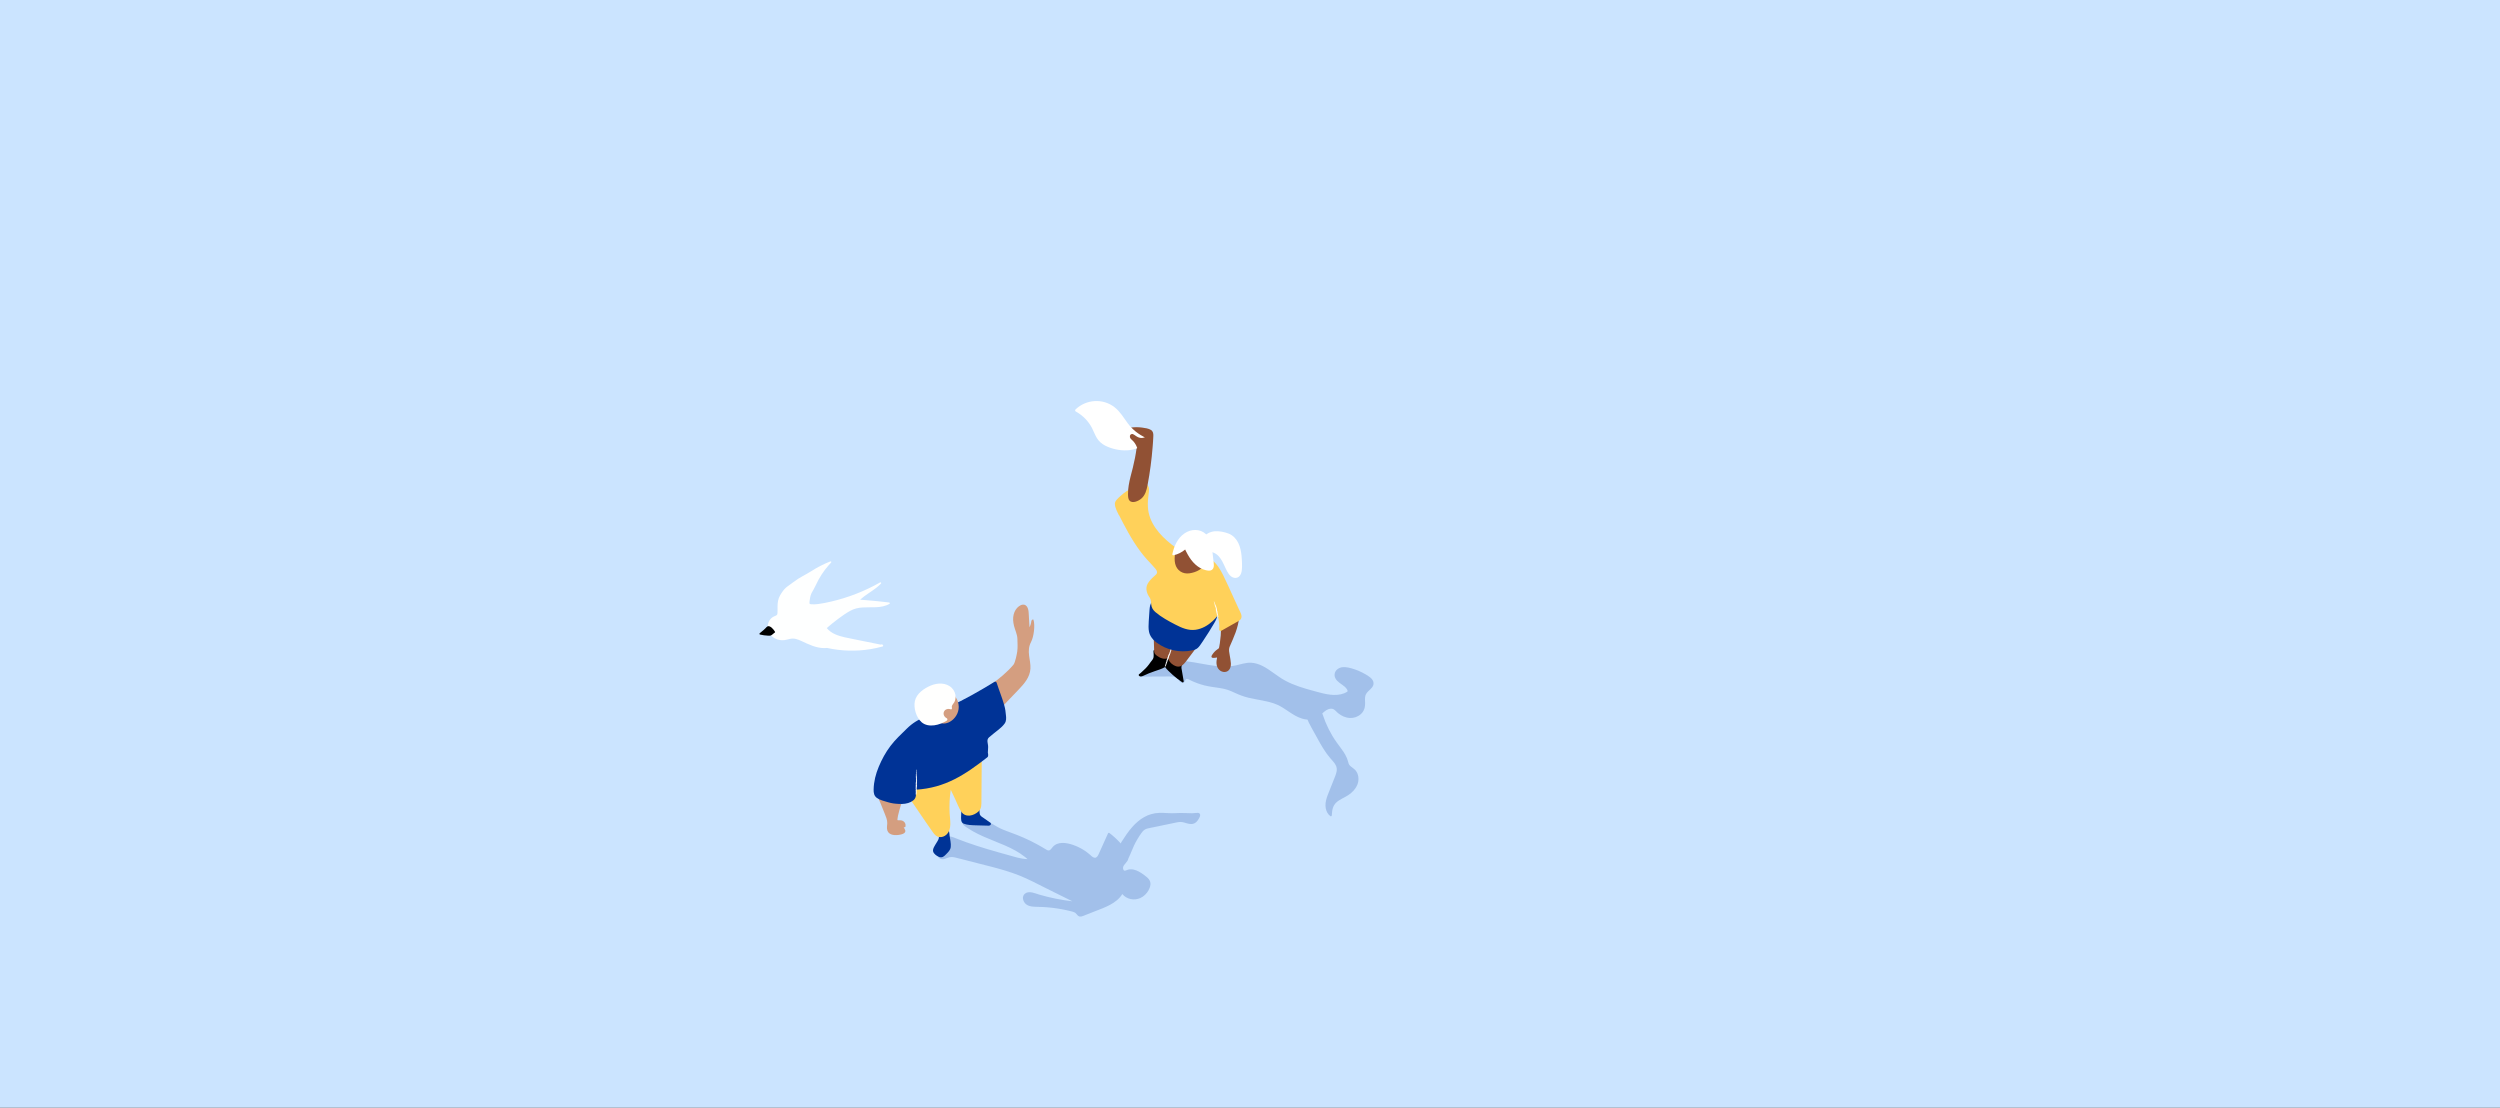 <svg width="1920" height="851" viewBox="0 0 1920 851" fill="none" xmlns="http://www.w3.org/2000/svg">
<rect x="0" y="0" width="1920" height="851" fill="#808080" stroke="none"/>
<rect width="1920" height="850.667" fill="#CBE4FF"/>
<g clip-path="url(#clip0_1008_29607)">
<path opacity="0.2" d="M1048.49 517.752C1045.3 515.875 1041.85 514.404 1038.29 513.384C1034.98 512.44 1031.02 511.539 1027.87 513.453C1025.26 515.036 1024.17 518.039 1025.54 520.835C1027.01 523.82 1030.15 525.189 1032.56 527.245C1033.16 527.757 1033.74 528.319 1034.19 528.969C1034.38 529.245 1034.55 529.54 1034.7 529.845C1034.77 529.993 1034.87 530.215 1034.91 530.386C1035.03 530.999 1034.93 531.036 1034.54 531.297C1033.11 532.252 1031.4 532.851 1029.73 533.218C1022.71 534.772 1015.28 532.332 1008.54 530.524C1001.18 528.548 993.786 526.351 987.043 522.72C980.971 519.452 975.88 514.629 969.725 511.51C966.921 510.09 963.893 509.088 960.734 508.964C956.855 508.816 953.148 510.112 949.411 510.947C942.189 512.559 934.741 511.768 927.522 510.559C920.295 509.349 913.094 507.701 905.752 507.425C902.175 507.29 898.573 507.505 895.065 508.253C891.43 509.03 887.948 510.41 884.639 512.091C881.36 513.761 878.248 515.737 875.194 517.785C874.755 518.079 874.802 518.613 875.064 518.922C875.064 519.285 875.296 519.651 875.764 519.648C879.991 519.626 884.218 519.608 888.445 519.586C890.558 519.575 892.672 519.564 894.785 519.557C896.663 519.546 898.569 519.444 900.447 519.604C902.121 519.746 903.584 520.236 904.662 521.572C905.465 522.567 906.286 523.984 907.6 524.35C908.933 524.724 909.826 523.682 910.28 522.575C910.585 521.83 910.876 521.26 911.794 521.42C912.713 521.58 913.559 522.135 914.387 522.531C917.848 524.194 921.475 525.512 925.198 526.446C929.065 527.412 933.019 527.8 936.945 528.443C938.917 528.766 940.881 529.169 942.784 529.783C944.705 530.404 946.532 531.254 948.358 532.1C951.735 533.668 955.138 534.972 958.762 535.851C965.948 537.59 973.48 538.153 980.365 540.996C987.264 543.843 992.606 549.61 999.803 551.829C1001.2 552.257 1002.67 552.562 1004.15 552.671C1004.49 553.513 1004.87 554.345 1005.27 555.158C1006.63 557.904 1008.18 560.558 1009.65 563.242C1012.53 568.46 1015.31 573.769 1018.78 578.62C1019.64 579.822 1020.55 580.992 1021.5 582.121C1022.38 583.156 1023.31 584.14 1024.17 585.186C1024.96 586.144 1025.71 587.19 1026.16 588.352C1026.68 589.674 1026.77 591.09 1026.52 592.481C1026.25 593.977 1025.71 595.408 1025.15 596.817C1024.55 598.324 1023.95 599.827 1023.35 601.331C1022.18 604.287 1020.96 607.232 1019.83 610.202C1018.78 612.947 1017.85 615.863 1017.96 618.837C1018.04 621.274 1018.79 623.725 1020.4 625.591C1020.8 626.06 1021.26 626.459 1021.75 626.83C1022.22 627.186 1022.82 626.695 1022.84 626.202C1022.93 624.291 1023.08 622.367 1023.65 620.529C1024.19 618.812 1025.14 617.337 1026.48 616.136C1029.1 613.786 1032.55 612.613 1035.46 610.674C1038.47 608.666 1041.1 605.997 1042.46 602.594C1043.69 599.519 1043.6 595.782 1041.94 592.884C1041.07 591.37 1039.77 590.342 1038.38 589.336C1037.7 588.85 1037.03 588.345 1036.49 587.706C1035.88 586.987 1035.64 586.105 1035.42 585.211C1034.49 581.431 1032.47 578.196 1030.18 575.094C1027.8 571.873 1025.4 568.696 1023.34 565.254C1021.25 561.764 1019.42 558.111 1017.88 554.341C1017.13 552.493 1016.5 550.605 1015.82 548.735C1015.72 548.462 1015.61 548.19 1015.5 547.918C1016.33 547.162 1017.18 546.418 1018.12 545.772C1019.56 544.787 1021.41 543.981 1023.18 544.359C1024.99 544.747 1026.13 546.436 1027.47 547.565C1030.07 549.741 1033.29 551.237 1036.7 551.418C1039.79 551.582 1042.87 550.492 1045.17 548.408C1047.63 546.167 1048.47 543.211 1048.41 539.965C1048.38 538.193 1048.15 536.356 1048.54 534.605C1048.89 533.044 1049.8 531.9 1050.92 530.814C1052.68 529.107 1055.03 527.335 1054.88 524.601C1054.7 521.264 1051.04 519.223 1048.5 517.734L1048.49 517.752Z" fill="#003396"/>
<path d="M793.71 476.057C793.43 475.219 792.156 476.177 792.072 476.998C791.898 478.694 791.415 480.299 790.652 481.773C790.551 479.155 790.406 476.537 790.206 473.926C790.01 471.358 790.231 467.756 788.488 465.617C786.872 463.635 784.378 464.259 782.551 465.599C780.481 467.117 779.134 469.43 778.502 471.896C777.761 474.786 778.059 477.808 778.767 480.676C779.602 484.05 781.287 487.173 781.367 490.702C781.44 493.982 781.679 496.988 781.262 500.224C781.055 501.847 779.751 508.874 778.291 510.577C773.313 516.379 767.176 521.46 760.93 525.828C760.632 526.039 760.487 526.322 760.458 526.613C760.244 526.671 760.03 526.761 759.801 526.892C759.496 527.066 759.22 527.466 759.26 527.833C759.666 531.529 760.378 535.175 761.497 538.723C762.237 541.072 762.898 545.15 766.123 544.951C767.347 544.874 768.353 544.086 769.199 543.269C770.727 541.802 772.147 540.201 773.614 538.672C776.461 535.702 779.308 532.739 782.152 529.765C786.527 525.189 790.983 520.189 791.368 513.554C791.56 510.228 790.801 506.934 790.366 503.659C789.861 499.846 790.042 496.429 791.876 492.979C793.964 489.05 795.079 480.15 793.714 476.057H793.71Z" fill="#D49E80"/>
<path d="M695.454 634.59C695.715 632.64 694.753 630.926 692.858 630.232C691.819 629.855 690.889 630.043 689.844 629.953C689.092 629.887 689.175 629.833 689.248 629.052C689.332 628.18 689.488 627.309 689.662 626.452C690.791 620.921 693.141 615.685 693.787 610.046C694.056 607.7 693.282 606.269 691.216 605.129C689.397 604.127 687.371 603.571 685.308 603.397C680.896 603.019 676.466 604.613 673.299 607.693C673.031 607.954 672.947 608.252 672.983 608.531C672.864 608.804 672.842 609.123 672.994 609.457C675.257 614.44 677.377 619.48 679.338 624.585C680.271 627.011 681.51 629.549 681.415 632.2C681.346 634.136 680.845 636.14 681.557 638.018C682.966 641.729 688.024 641.689 691.249 641.035C692.553 640.77 694.67 640.28 695.193 638.846C695.476 638.072 695.193 637.422 694.811 636.747C694.535 636.253 694.277 635.77 694.041 635.283C694.619 635.465 695.352 635.312 695.45 634.593L695.454 634.59Z" fill="#D49E80"/>
<path opacity="0.2" d="M921.299 624.811C920.631 624.063 919.56 624.273 918.674 624.339C917.606 624.418 916.539 624.495 915.471 624.575C914.857 624.618 906.868 624.197 903.313 624.477C898.959 624.818 894.602 624.132 890.244 624.288C886.123 624.437 882.212 625.537 878.628 627.578C875.167 629.546 872.146 632.215 869.52 635.193C866.325 638.82 863.674 642.88 861.074 646.947C860.976 647.096 860.947 647.245 860.961 647.383C860.878 647.499 860.798 647.619 860.714 647.739C860.645 647.663 860.58 647.586 860.511 647.51C857.918 644.645 855.057 642.048 851.985 639.706C851.694 639.485 851.139 639.641 850.99 639.968C849.388 643.516 847.791 647.06 846.189 650.607C845.39 652.376 844.61 654.155 843.793 655.916C843.233 657.122 842.438 658.774 840.88 658.738C839.282 658.702 837.961 657.14 836.842 656.182C835.626 655.136 834.34 654.163 833.004 653.273C830.266 651.45 827.292 649.987 824.187 648.908C819.121 647.15 812.193 645.938 808.325 650.684C807.541 651.65 806.644 653.233 805.206 653.142C804.418 653.091 803.714 652.616 803.06 652.216C802.25 651.722 801.44 651.228 800.623 650.749C797.486 648.901 794.272 647.176 790.997 645.585C787.798 644.031 784.54 642.6 781.236 641.293C777.797 639.935 774.286 638.766 770.861 637.371C767.542 636.017 764.477 634.303 761.445 632.404C758.656 630.657 755.791 628.863 752.603 627.941C749.858 627.146 746.782 626.968 744.044 627.901C742.141 628.547 737.649 631.111 739.955 633.566C740.903 634.579 742.261 635.356 743.412 636.122C744.632 636.936 745.885 637.698 747.16 638.421C749.796 639.917 752.53 641.235 755.297 642.466C766.061 647.249 777.797 650.698 787.155 658.117C787.834 658.654 788.495 659.217 789.141 659.795C784.137 659.697 779.239 658.037 774.456 656.715C769.013 655.212 763.573 653.69 758.162 652.067C752.708 650.433 747.283 648.694 741.92 646.776C739.287 645.836 736.672 644.848 734.076 643.813C731.992 642.978 729.733 641.979 727.438 642.433C724.802 642.953 723.89 645.462 723.233 647.75C722.336 650.887 721.439 654.021 720.542 657.158C720.531 657.195 720.527 657.231 720.524 657.267C720.397 657.467 720.357 657.721 720.484 657.99C721.04 659.148 722.223 659.733 723.458 659.86C725.048 660.024 726.454 659.341 727.895 658.774C729.74 658.048 731.447 658.077 733.364 658.513C735.223 658.938 737.068 659.446 738.916 659.915C746.401 661.821 753.896 663.698 761.373 665.648C768.602 667.533 775.807 669.577 782.754 672.352C789.871 675.191 796.669 678.823 803.521 682.233C810.192 685.548 816.863 688.867 823.533 692.182C814.989 691.202 806.532 689.499 798.274 687.091C795.049 686.151 790.252 683.834 787.166 686.311C784.366 688.558 785.706 692.803 788.252 694.644C789.9 695.839 792.003 696.213 793.989 696.355C796.309 696.522 798.644 696.467 800.972 696.591C805.976 696.852 810.958 697.451 815.879 698.381C818.301 698.839 820.712 699.362 823.094 699.99C824.074 700.248 825.099 700.531 825.923 701.148C826.667 701.707 827.092 702.557 827.771 703.174C829.543 704.779 831.795 703.443 833.658 702.717C836.054 701.784 838.451 700.847 840.844 699.91C848.466 696.929 857.41 693.944 861.949 686.645C865.221 690.686 871.129 691.845 875.85 689.659C878.432 688.464 880.585 686.369 881.99 683.91C883.53 681.219 884.412 677.948 882.368 675.286C881.46 674.102 880.258 673.198 879.078 672.297C877.705 671.252 876.286 670.257 874.768 669.436C872.037 667.962 868.772 666.977 865.733 668.1C864.618 668.51 863.314 669.309 862.712 667.813C862.261 666.694 862.552 665.489 863.206 664.526C864.012 663.343 865.108 662.38 865.864 661.153C866.234 660.55 866.477 659.907 866.612 659.243C868.235 656.073 869.342 652.67 870.886 649.464C872.589 645.919 874.593 642.466 876.954 639.314C877.477 638.613 878.065 637.92 878.773 637.4C879.528 636.845 880.407 636.533 881.311 636.3C883.316 635.784 885.375 635.432 887.401 635.011L900.165 632.356C901.229 632.135 902.293 631.913 903.353 631.692C904.388 631.478 905.43 631.267 906.491 631.26C908.303 631.249 910.031 631.921 911.764 632.382C913.416 632.821 915.235 633.134 916.88 632.498C918.485 631.881 919.589 630.584 920.457 629.143C921.143 628.006 922.418 626.067 921.296 624.811H921.299Z" fill="#003396"/>
<path d="M729.334 642.037C729.076 640.098 729.203 637.28 727.239 636.176C725.379 635.134 723.444 636.129 721.912 637.266C721.247 637.211 720.477 637.76 720.655 638.624C721 640.309 721.407 642.128 720.982 643.839C720.633 645.244 719.689 646.442 718.981 647.677C718.022 649.347 716.022 652.009 716.679 654.086C717.224 655.811 719.551 657.539 721.189 658.121C723.709 659.017 725.034 657.696 726.669 656.003C728.252 654.362 729.89 652.91 730.173 650.517C730.5 647.779 729.693 644.743 729.334 642.037Z" fill="#003396"/>
<path d="M760.565 631.826C759.084 630.788 757.606 629.745 756.124 628.707C754.839 627.803 752.994 626.953 752.507 625.359C752.122 624.092 752.413 622.675 752.072 621.383C751.788 620.311 751.175 619.454 750.35 618.728C749.181 617.704 747.921 616.818 746.777 615.758C746.065 615.1 745.35 614.509 744.362 614.352C741.969 613.975 740.252 616.153 739.453 618.122C738.389 620.743 738.236 623.877 738.135 626.673C738.062 628.692 737.822 631.685 740.048 632.56C742.873 633.671 746.283 633.74 749.272 633.849C752.649 633.969 756.026 634.03 759.403 634.118C759.686 634.125 759.912 634.038 760.079 633.9C760.939 633.856 761.498 632.48 760.565 631.823V631.826Z" fill="#003396"/>
<path d="M753.608 580.218C753.618 579.96 753.517 579.695 753.248 579.466C749.283 576.104 744.166 576.144 739.289 577.004C733.236 578.068 727.219 579.448 721.22 580.788C715.432 582.081 709.574 583.323 704.069 585.582C700.017 587.241 695.79 589.663 693.822 593.777C691.487 598.658 693.284 604.087 695.83 608.484C698.895 613.772 702.471 618.812 705.899 623.867C709.389 629.005 712.886 634.147 716.481 639.209C717.727 640.963 719.15 642.586 721.401 642.866C723.348 643.109 725.356 642.394 726.79 641.072C731.311 636.91 729.576 629.873 729.303 624.527C728.998 618.51 729.263 612.486 730.189 606.542C731.355 609.015 732.524 611.487 733.69 613.96C735.16 617.072 736.391 620.555 738.305 623.424C741.519 628.246 747.979 626.576 751.65 623.053C753.945 620.853 753.709 617.831 753.731 614.897L753.815 604.094C753.873 596.41 753.934 588.73 753.992 581.046C753.992 580.668 753.836 580.396 753.604 580.222L753.608 580.218Z" fill="#FFD15A"/>
<path d="M772.547 549.257C772.227 546.447 772.245 545.045 771.109 541.065C769.511 535.473 767.336 530.313 765.578 524.768C765.306 523.904 765.124 523.631 764.532 523.544C764.249 523.388 763.839 523.628 763.472 523.849C752.273 530.694 740.867 537.249 728.909 542.692C722.917 545.419 717.115 548.317 710.916 550.514C705.269 552.518 700.697 555.398 696.412 559.614C692.048 563.91 687.537 568.046 683.859 572.934C680.093 577.938 677.344 583.025 674.904 588.806C672.569 594.34 671.066 600.274 670.946 606.298C670.895 608.866 671.24 611.237 673.466 612.816C675.761 614.443 678.913 615.199 681.571 615.994C684.985 617.014 686.935 617.228 690.501 617.432C693.435 617.599 696.899 617.276 699.586 615.867C702.313 614.436 703.428 612.885 703.45 610.162C703.461 608.938 703.443 607.711 703.417 606.487C725.96 605.114 741.147 594.965 758.261 581.609C759.263 580.828 758.889 579.198 758.675 578.018C758.715 575.708 758.849 576.049 758.889 573.74C758.936 570.929 757.295 568.344 759.561 566.285C761.707 564.331 764.87 562.065 767.089 560.195C768.901 558.666 770.161 557.613 771.562 555.681C772.953 553.764 772.797 551.382 772.554 549.247L772.547 549.257Z" fill="#003396"/>
<path d="M729.429 531.239C729.087 531.043 728.757 531.057 728.481 531.184C724.468 528.893 719.987 533.178 718.335 536.631C716.359 540.767 716.094 546.054 717.772 550.343C719.537 554.85 723.568 556.872 728.158 554.988C732.37 553.255 735.526 549.188 736.179 544.685C736.964 539.286 734.124 533.908 729.429 531.239Z" fill="#D49E80"/>
<path d="M731.001 528.356C726.683 524.078 719.98 524.321 714.743 526.54C709.678 528.686 703.907 532.612 702.644 538.342C701.474 543.633 703.635 551.077 707.797 554.672C713.091 559.251 721.784 556.822 727.079 553.481C727.722 553.074 727.852 551.97 727.079 551.6C725.27 550.728 724.123 548.619 724.94 546.65C725.666 544.9 727.58 544.17 729.33 544.508C729.574 544.693 729.879 544.759 730.169 544.726C731.189 545.093 731.24 543.945 730.953 542.827C730.953 541.559 732.333 540.357 732.903 539.308C733.532 538.153 733.855 536.857 733.898 535.546C733.986 532.888 732.885 530.226 731.001 528.359V528.356Z" fill="#FFFFFE"/>
<path d="M703.918 590.651C703.885 590.64 703.816 590.651 703.83 590.676L703.951 590.694L703.918 590.651Z" fill="white"/>
<path d="M703.697 590.843C703.755 590.876 703.861 590.912 703.97 590.887C703.853 590.858 703.901 590.847 703.763 590.814C703.748 590.785 703.799 590.763 703.846 590.767C703.813 590.756 703.872 590.724 703.795 590.709C703.705 590.749 703.701 590.796 703.777 590.843C703.752 590.854 703.719 590.843 703.697 590.843Z" fill="white"/>
<path d="M703.562 593.614L703.577 593.596C703.577 593.596 703.566 593.607 703.562 593.614Z" fill="white"/>
<path d="M703.518 595.328C703.518 595.328 703.503 595.31 703.492 595.31C703.5 595.321 703.507 595.332 703.518 595.328Z" fill="white"/>
<path d="M703.384 595.622C703.384 595.622 703.388 595.611 703.392 595.604C703.381 595.611 703.373 595.618 703.384 595.622Z" fill="white"/>
<path d="M703.564 593.614L703.527 593.662C703.568 593.662 703.557 593.636 703.564 593.614Z" fill="white"/>
<path d="M703.996 591.221C703.996 591.221 703.978 591.203 703.963 591.195C703.967 591.203 703.974 591.21 703.978 591.217H703.996V591.221Z" fill="white"/>
<path d="M703.454 592.862V592.847C703.454 592.847 703.421 592.84 703.402 592.836L703.454 592.862Z" fill="white"/>
<path d="M703.426 592.281C703.426 592.281 703.524 592.296 703.568 592.303C703.524 592.296 703.506 592.289 703.499 592.274C703.481 592.274 703.455 592.274 703.426 592.281Z" fill="white"/>
<path d="M703.586 591.36L703.57 591.344C703.57 591.344 703.582 591.356 703.586 591.36Z" fill="white"/>
<path d="M703.437 593.276C703.437 593.276 703.408 593.276 703.4 593.284C703.415 593.284 703.426 593.284 703.437 593.276Z" fill="white"/>
<path d="M703.969 609.526C703.969 609.526 703.958 609.526 703.951 609.526C703.962 609.53 703.969 609.534 703.969 609.526Z" fill="white"/>
<path d="M703.42 610.162L703.416 610.151L703.357 610.147L703.42 610.162Z" fill="white"/>
<path d="M703.336 601.073C703.427 601.018 703.452 601.163 703.554 601.08C703.514 601.087 703.394 601.004 703.336 601.073Z" fill="white"/>
<path d="M703.555 601.081L703.567 601.073C703.567 601.073 703.559 601.081 703.555 601.081Z" fill="white"/>
<path d="M703.328 597.39C703.328 597.39 703.361 597.383 703.372 597.379C703.361 597.379 703.35 597.379 703.328 597.39Z" fill="white"/>
<path d="M703.47 596.472L703.455 596.494C703.455 596.494 703.466 596.475 703.47 596.472Z" fill="white"/>
<path d="M703.473 597.87C703.473 597.87 703.451 597.888 703.466 597.903C703.47 597.903 703.473 597.903 703.477 597.899C703.462 597.892 703.455 597.884 703.473 597.87Z" fill="white"/>
<path d="M703.477 598.364C703.477 598.364 703.491 598.357 703.499 598.353V598.338L703.477 598.364Z" fill="white"/>
<path d="M704.012 608.005C703.982 608.016 703.949 608.02 703.916 608.023C703.99 608.02 704.012 608.093 704.012 608.005Z" fill="white"/>
<path d="M703.941 591.221C703.967 591.221 703.982 591.228 703.985 591.236C703.985 591.228 703.985 591.225 703.978 591.217C703.963 591.217 703.949 591.217 703.938 591.217L703.941 591.221Z" fill="white"/>
<path d="M704.278 597.888L704.264 597.969C704.275 597.947 704.278 597.917 704.278 597.888Z" fill="white"/>
<path d="M704.123 604.432L704.134 604.45C704.134 604.45 704.134 604.435 704.123 604.432Z" fill="white"/>
<path d="M704.279 598.2C704.242 598.215 704.22 598.23 704.209 598.244C704.216 598.244 704.224 598.252 704.235 598.255L704.279 598.2Z" fill="white"/>
<path d="M704.13 608.56C704.137 608.484 703.999 608.517 703.927 608.499C703.894 608.408 704.028 608.462 704.097 608.437C704.065 608.379 703.945 608.328 703.952 608.288C703.974 608.288 703.981 608.277 704.01 608.288C703.909 608.223 704.014 608.11 703.883 608.034C703.894 608.03 703.905 608.027 703.916 608.027C703.847 608.034 703.781 608.034 703.731 608.027C703.731 607.994 703.647 607.961 703.738 607.95C703.738 607.972 703.771 607.976 703.796 607.987L703.76 607.95C703.887 607.925 703.8 608.001 703.894 608.005C703.858 607.932 703.756 607.849 703.792 607.798C703.916 607.794 703.829 607.925 703.941 607.86L703.89 607.939C704.086 607.885 703.876 607.99 704.086 607.939C704.126 607.834 704.028 607.816 704.068 607.711C703.999 607.682 703.967 607.711 703.898 607.685C703.781 607.526 704.214 607.58 704.054 607.46C703.974 607.427 703.818 607.409 703.905 607.333L704.043 607.366C704.061 607.26 703.847 607.297 703.945 607.191C703.999 607.213 703.988 607.275 704.003 607.26C704.116 607.195 703.927 607.206 703.93 607.151L704.054 607.144C704.039 607.032 703.956 606.905 703.938 606.781C703.974 606.788 704.01 606.81 704.05 606.781C703.996 606.625 704.076 606.451 704.155 606.302L704.05 606.24C704.05 606.24 704.097 606.218 704.119 606.233C704.163 606.175 704.05 606.229 704.01 606.196C704.003 606.164 704.072 606.156 704.105 606.178C704.017 606.073 703.919 605.881 704.039 605.775L704.072 605.797C704.119 605.713 703.858 605.695 703.959 605.619L703.978 605.634C704.028 605.452 703.938 605.245 704.101 605.111C703.948 605.082 704.174 604.933 703.959 604.915C704.068 604.813 704.105 604.842 704.181 604.697C704.192 604.657 704.05 604.635 704.028 604.584H704.141L704.025 604.515L704.159 604.482L704.13 604.435C704.13 604.435 704.079 604.472 704.047 604.468C703.999 604.395 704.13 604.297 704.185 604.297L704.094 604.127C704.137 604.13 704.152 604.159 704.181 604.185C704.068 604.094 704.301 604.17 704.195 604.087C704.17 604.098 704.13 604.079 704.105 604.076C704.174 604.036 704.177 603.941 704.148 603.872L704.224 603.887C704.246 603.763 704.192 603.622 704.195 603.48C704.159 603.531 704.025 603.517 704.014 603.473L704.134 603.458C704.061 603.429 704.086 603.502 703.999 603.444C704.014 603.393 704.134 603.411 704.174 603.444L704.134 603.379C704.17 603.379 704.188 603.389 704.232 603.397C704.159 603.368 704.352 603.288 704.224 603.248H704.261C704.264 603.103 704.224 603.041 704.221 602.925C704.119 602.921 704.141 602.877 704.061 602.841C704.094 602.758 704.177 602.667 704.17 602.565C704.119 602.492 704.083 602.543 704.025 602.511C704.119 602.507 704.112 602.405 704.177 602.46C704.163 602.336 704.159 602.304 704.086 602.151C704.047 602.166 704.032 602.187 703.999 602.177C703.985 602.148 704.039 602.115 704.083 602.118L704.094 602.126C703.956 601.951 704.37 601.73 704.177 601.592L704.188 601.599L704.09 601.458C704.108 601.392 704.159 601.498 704.217 601.45C704.065 601.294 704.243 601.207 704.141 601.08C704.417 600.986 704.123 600.731 704.301 600.601L704.235 600.608C704.174 600.572 704.272 600.568 704.286 600.542C704.235 600.542 704.228 600.579 704.192 600.557C704.116 600.267 704.29 599.961 704.348 599.664C704.366 599.555 704.014 599.602 704.17 599.464L704.29 599.504C704.148 599.286 704.297 599.057 704.174 598.843C704.203 598.858 704.239 598.858 704.235 598.876C704.323 598.832 704.239 598.709 704.17 598.709C704.177 598.676 704.235 598.701 704.272 598.68C704.323 598.636 704.159 598.567 704.246 598.542C704.261 598.538 704.275 598.556 704.283 598.563C704.239 598.534 704.293 598.425 704.192 598.454C704.239 598.375 704.148 598.302 704.206 598.237C704.094 598.197 704.261 598.099 704.101 598.084C704.264 598.091 704.232 597.942 704.155 597.892C704.206 597.91 704.206 597.848 704.275 597.866C704.275 597.808 704.243 597.754 704.159 597.765C704.355 597.656 703.999 597.55 704.25 597.489C704.159 597.318 704.101 597.158 704.061 597.002C704.224 597.006 704.079 597.173 704.25 597.165C704.181 597.02 704.039 596.933 704.079 596.788C704.101 596.751 704.152 596.809 704.177 596.82C704.108 596.675 704.192 596.537 704.101 596.406C704.116 596.406 704.134 596.421 704.145 596.435C704.137 596.41 704.166 596.374 704.094 596.377L704.116 596.403C704.007 596.446 703.89 596.301 703.832 596.297C704.047 596.341 703.883 596.167 704.155 596.236C704.141 596.218 704.105 596.199 704.057 596.203C704.072 596.178 704.101 596.17 704.159 596.196C704.119 596.105 704.039 596.138 704.039 596.054C704.076 596.054 704.09 596.072 704.13 596.08C704.061 596.04 703.988 595.996 704.017 595.923C704.039 595.927 704.068 595.92 704.068 595.942C704.057 595.822 703.879 595.735 703.945 595.604C704.101 595.64 703.996 595.557 704.13 595.549L704.09 595.477L704.025 595.506C704.025 595.444 703.927 595.39 703.97 595.335L704.025 595.382L703.999 595.266L703.948 595.332C703.879 595.27 703.778 595.339 703.814 595.255C703.829 595.273 703.814 595.194 703.894 595.161C703.85 595.132 703.803 595.099 703.84 595.052C703.883 595.041 703.988 595.059 704.017 595.052C703.905 595.023 703.985 594.907 703.865 594.867C703.894 594.878 703.963 594.878 703.978 594.874L703.887 594.849C703.916 594.82 703.93 594.816 703.988 594.82C704.003 594.732 703.818 594.849 703.89 594.743C703.898 594.751 703.912 594.747 703.927 594.765C703.963 594.66 703.865 594.565 703.909 594.467C704.043 594.438 703.941 594.551 704.057 594.518C704.032 594.38 703.89 594.235 703.919 594.101L703.905 594.126C703.712 594.111 703.999 594.024 703.905 593.959C703.919 593.973 704.01 593.981 703.992 593.973C704.021 593.883 703.941 593.788 703.879 593.65L703.93 593.668C703.974 593.614 703.952 593.527 703.974 593.469C703.923 593.451 703.93 593.418 703.861 593.44C704.141 593.254 703.705 593.098 703.938 592.938C703.938 592.957 703.981 592.982 703.981 592.968L703.934 592.833C703.85 592.844 703.883 592.851 703.818 592.88C703.767 592.862 703.727 592.826 703.727 592.793C703.785 592.855 703.861 592.793 703.909 592.764C703.883 592.768 703.854 592.761 703.829 592.764C703.978 592.692 703.658 592.757 703.76 592.655H703.803C703.781 592.623 703.72 592.59 703.734 592.554C703.832 592.535 703.781 592.59 703.861 592.594C703.854 592.539 703.676 592.488 703.771 592.437C703.8 592.459 703.8 592.495 703.825 592.517C703.938 592.463 703.909 592.456 703.927 592.416L703.978 592.325L703.948 592.35C703.694 592.285 703.901 592.212 703.731 592.121C703.89 592.209 703.821 592.136 703.93 592.14C703.959 592.114 703.996 592.078 704.025 592.089C703.934 592.045 704.094 592.016 703.963 591.954C703.999 591.954 703.963 591.907 704.054 591.914C704.025 591.856 703.992 591.929 703.948 591.925C703.825 591.842 704.09 591.718 703.923 591.595C703.854 591.486 703.734 591.471 703.673 591.37C703.727 591.333 703.803 591.395 703.803 591.395C703.854 591.341 703.843 591.297 703.803 591.246C703.836 591.257 703.861 591.246 703.901 591.228C703.89 591.188 703.771 591.203 703.821 591.148C703.861 591.156 703.923 591.166 703.963 591.188C703.93 591.141 703.861 591.094 703.829 591.043C703.89 591.028 703.923 591.072 703.963 591.087C703.934 591.028 703.905 590.941 703.807 590.927L703.774 590.963C703.771 590.941 703.858 590.952 703.876 590.963C703.952 591.01 703.843 591.036 703.807 591.039L703.785 591.003C703.578 591.043 703.821 591.148 703.81 591.221L703.658 591.195L703.785 591.268C703.745 591.286 703.662 591.297 703.64 591.261C703.567 591.315 703.694 591.304 703.611 591.352C703.596 591.355 703.589 591.352 703.585 591.352L703.633 591.402C703.6 591.392 703.527 591.413 703.549 591.381C703.466 591.475 703.665 591.526 703.549 591.562L703.538 591.555C703.593 591.682 703.651 591.566 703.781 591.657L703.509 591.726L703.622 591.737C703.622 591.737 703.611 591.776 703.567 591.773C703.643 591.82 703.614 591.762 703.687 591.791C703.589 591.856 703.738 591.962 703.56 591.98C703.643 592.002 703.625 591.918 703.683 591.983C703.495 592.005 703.716 592.06 703.633 592.118C703.535 592.103 703.585 592.045 703.498 592.107C703.665 592.14 703.466 592.22 703.498 592.267C703.629 592.267 703.556 592.372 703.6 592.452C703.556 592.448 703.531 592.604 703.484 592.681H703.462C703.596 592.692 703.571 592.768 703.6 592.826C703.52 592.826 703.487 592.815 703.451 592.786V592.84C703.495 592.851 703.516 592.87 703.535 592.902L703.436 592.891C703.444 592.964 703.556 593.033 703.491 593.124C703.585 593.127 703.749 593.047 703.81 593.142C703.76 593.145 703.676 593.153 703.654 593.127C703.662 593.135 703.698 593.156 703.676 593.175L703.593 593.138C703.556 593.182 703.665 593.16 703.658 593.193C703.585 593.193 703.607 593.218 703.549 593.214C703.542 593.207 703.578 593.185 703.549 593.175C703.538 593.211 703.495 593.258 703.44 593.273C703.48 593.269 703.538 593.273 703.545 593.298C703.553 593.371 703.458 593.323 703.422 593.367C703.473 593.385 703.422 593.429 703.527 593.429C703.527 593.451 703.476 593.454 703.447 593.461C703.495 593.498 703.462 593.632 703.578 593.589L703.585 593.578V593.585H703.589C703.698 593.705 703.531 593.835 703.578 593.955H703.542C703.585 594.028 703.567 594.115 703.647 594.162C703.647 594.184 703.582 594.213 703.538 594.206C703.567 594.26 703.607 594.264 703.549 594.344C703.487 594.289 703.495 594.362 703.502 594.289C703.473 594.362 703.415 594.377 703.513 594.453C703.422 594.427 703.397 594.507 703.426 594.54L703.491 594.489C703.505 594.525 703.498 594.562 703.491 594.594L703.371 594.576C703.226 594.721 703.625 594.834 703.378 594.947C703.462 594.983 703.436 594.867 703.535 594.899C703.52 594.965 703.346 595.037 703.346 595.059C703.28 595.15 703.524 595.143 703.48 595.237C703.524 595.226 703.636 595.212 703.68 595.284C703.665 595.35 703.498 595.368 703.466 595.328C703.462 595.313 703.476 595.302 703.491 595.306C703.476 595.284 703.455 595.255 703.411 595.284L703.455 595.292C703.411 595.324 703.415 595.415 703.346 595.397C703.386 595.448 703.418 595.419 703.44 595.379C703.378 595.466 703.44 595.513 703.397 595.6C703.422 595.586 703.469 595.571 703.469 595.586C703.418 595.716 703.553 595.64 703.571 595.731C703.505 595.782 703.415 595.713 703.469 595.804C703.426 595.858 703.357 595.815 703.32 595.796C703.404 595.876 703.266 595.945 703.251 595.992L703.215 595.949C703.237 595.974 703.237 595.996 703.237 596.014L703.324 595.989C703.309 596.014 703.309 596.036 703.273 596.036C703.331 596.061 703.415 596.014 703.495 596.065C703.451 596.098 703.542 596.167 703.429 596.178C703.466 596.072 703.313 596.189 703.295 596.101C703.309 596.12 703.309 596.138 703.295 596.163C703.28 596.167 703.269 596.163 703.266 596.152C703.164 596.254 703.397 596.196 703.393 596.301C703.328 596.29 703.269 596.327 703.284 596.341C703.284 596.301 703.393 596.319 703.44 596.359C703.389 596.425 703.476 596.432 703.473 596.465L703.495 596.425C703.56 596.439 703.553 596.472 703.571 596.515C703.52 596.519 703.535 596.475 703.513 596.49C703.625 596.541 703.397 596.606 703.473 596.679C703.429 596.711 703.353 596.682 703.324 596.711C703.407 596.791 703.237 596.799 703.306 596.882C703.393 596.857 703.371 596.853 703.455 596.911L703.393 596.773L703.52 596.86C703.52 596.82 703.466 596.773 703.48 596.748C703.553 596.791 703.531 596.784 703.6 596.766C703.469 596.824 703.676 596.878 703.589 596.944H703.375C703.28 597.042 703.487 597.118 703.433 597.249L703.469 597.209C703.553 597.227 703.48 597.289 703.516 597.329C703.444 597.329 703.418 597.351 703.375 597.369C703.429 597.369 703.371 597.463 703.513 597.474L703.418 597.532C703.378 597.637 703.622 597.652 703.6 597.75C703.524 597.721 703.473 597.765 703.415 597.699C703.415 597.732 703.4 597.761 703.451 597.765C703.407 597.783 703.549 597.855 703.48 597.888C703.513 597.903 703.585 597.906 703.582 597.942C703.567 597.946 703.545 597.942 703.545 597.942C703.582 597.942 703.593 598.001 703.673 597.968C703.447 598.07 703.691 598.255 703.498 598.346C703.524 598.418 703.545 598.505 703.549 598.571C703.527 598.567 703.513 598.571 703.52 598.56C703.455 598.651 703.727 598.614 703.651 598.72C703.535 598.774 703.589 598.665 703.545 598.698C703.309 598.712 703.578 598.825 703.44 598.894L703.426 598.876C703.346 598.93 703.516 599.006 703.498 599.094C703.498 599.094 703.476 599.09 703.462 599.094C703.582 599.152 703.622 599.268 703.654 599.351C703.564 599.326 703.607 599.311 703.513 599.33C703.527 599.366 703.662 599.319 703.691 599.395C703.64 599.42 703.596 599.475 703.495 599.482V599.41C703.36 599.446 703.495 599.5 703.469 599.54H703.411C703.429 599.646 703.571 599.646 703.56 599.762L703.604 599.751C703.745 599.816 703.524 599.805 703.629 599.867L703.484 599.885C703.516 599.929 703.622 600.034 703.647 600.11C703.542 600.067 703.487 599.98 703.426 599.925C703.426 599.965 703.436 600.067 703.505 600.089C703.491 600.07 703.458 600.049 703.48 600.034C703.593 600.085 703.647 600.154 703.643 600.237C703.364 600.223 703.574 600.455 703.357 600.513C703.458 600.662 703.309 600.804 703.324 600.975C703.542 600.917 703.331 601.025 703.553 601.015C703.567 601.054 703.564 601.069 703.549 601.073L703.415 601.192C703.349 601.222 703.367 601.153 703.317 601.156C703.298 601.243 703.222 601.192 703.164 601.251C703.244 601.24 703.277 601.283 703.248 601.33L703.349 601.261C703.466 601.385 703.16 601.367 703.277 601.49L703.208 601.45C703.248 601.516 703.208 601.683 703.382 601.748C703.357 601.759 703.295 601.773 703.28 601.748C703.251 601.897 703.466 602.086 703.353 602.202L703.298 602.191C703.313 602.22 703.4 602.242 703.346 602.275C703.324 602.275 703.291 602.264 703.288 602.275C703.306 602.289 703.382 602.351 703.349 602.387L703.288 602.355C703.215 602.5 703.433 602.583 703.469 602.707C703.309 602.707 703.255 602.819 703.229 602.877H703.208C703.186 603.044 703.335 603.168 703.397 603.328C703.222 603.422 703.317 603.658 703.219 603.818C703.248 603.793 703.342 603.825 703.36 603.854C703.328 603.891 703.469 603.96 703.324 603.949V603.934C703.182 603.96 703.219 604.036 703.215 604.094L703.407 604.108C703.128 604.257 703.502 604.519 703.248 604.599C703.295 604.639 703.291 604.682 703.338 604.722H703.237C703.208 604.82 703.193 604.871 703.215 605.002L703.142 604.973C703.135 605.045 703.436 605.071 703.44 605.14L703.288 605.154C703.288 605.281 703.15 605.405 703.288 605.536C703.266 605.536 703.222 605.528 703.215 605.507C703.211 605.565 703.102 605.735 703.317 605.717C703.179 605.717 703.298 605.848 703.357 605.917L703.255 605.902C703.382 605.964 703.418 605.968 703.451 606.048C703.436 606.066 703.371 606.062 703.397 606.037C703.342 606.098 703.491 606.091 703.433 606.164L703.367 606.131C703.357 606.196 703.393 606.193 703.466 606.233C703.505 606.276 703.436 606.356 703.346 606.363C703.4 606.374 703.473 606.414 703.447 606.451C703.411 606.454 703.393 606.44 703.382 606.432C703.309 606.538 703.495 606.6 703.393 606.672C703.36 606.672 703.342 606.676 703.331 606.683C703.338 606.596 703.346 606.527 703.353 606.534C703.259 606.534 703.24 606.6 703.113 606.541C703.182 606.6 703.331 606.701 703.284 606.77C703.273 606.77 703.266 606.777 703.251 606.777L703.24 606.77C703.24 606.77 703.24 606.799 703.255 606.814C703.24 606.836 703.226 606.85 703.226 606.868C703.15 606.872 703.182 606.948 703.175 606.981C703.277 606.981 703.259 607.028 703.346 606.988C703.338 606.992 703.335 606.981 703.331 606.959C703.331 606.955 703.328 606.948 703.32 606.944H703.328C703.328 606.923 703.328 606.894 703.328 606.861C703.378 606.89 703.422 606.923 703.364 606.959C703.429 606.981 703.495 607.003 703.527 607.013C703.382 607.057 703.302 607.144 703.215 607.155C703.266 607.264 703.24 607.409 703.429 607.486C703.451 607.518 703.371 607.518 703.342 607.529C703.324 607.511 703.328 607.489 703.302 607.478C703.349 607.54 703.313 607.66 703.447 607.682C703.382 607.754 703.328 607.634 703.342 607.74L703.302 607.725C703.081 607.921 703.629 608.077 703.342 608.295C703.36 608.281 703.367 608.274 703.389 608.27C703.255 608.524 703.473 608.815 703.266 609.062C703.222 609.134 703.306 609.145 703.371 609.196L703.262 609.203L703.382 609.287C703.466 609.403 703.099 609.457 703.266 609.606L703.342 609.595C703.324 609.643 703.375 609.755 703.291 609.741C703.306 609.748 703.367 609.762 703.328 609.781H703.269L703.36 609.908C703.313 609.998 703.135 609.875 703.113 610.013C703.131 610.064 703.269 610.169 703.309 610.155C703.313 610.133 703.349 610.104 703.407 610.107L703.433 610.158C703.6 610.18 703.771 610.231 703.898 610.122L703.8 610.035L703.883 610.017V610.086C703.963 610.053 703.898 610.024 703.85 609.991C703.894 609.991 703.927 609.98 703.941 609.966L703.785 609.875C703.85 609.871 703.912 609.919 703.952 609.871C703.879 609.828 703.803 609.897 703.756 609.831C703.836 609.799 703.898 609.813 703.836 609.766C703.879 609.766 703.909 609.773 703.923 609.795C703.872 609.752 703.909 609.686 703.821 609.661C703.919 609.628 703.807 609.523 703.967 609.537C703.93 609.523 703.847 609.457 703.843 609.421C704.028 609.501 703.865 609.283 704.068 609.316C703.901 609.254 704.003 609.131 703.912 609.036C703.927 609.043 703.952 609.054 703.945 609.062C703.963 609.014 704.014 609 704.05 608.971C703.909 608.956 703.879 608.876 703.796 608.829C703.938 608.775 703.959 608.876 704.094 608.865C703.978 608.862 703.985 608.753 703.887 608.767C703.974 608.727 703.93 608.731 704.05 608.713C703.872 608.695 704.021 608.669 703.916 608.622C704.007 608.56 704.083 608.615 704.032 608.539C704.09 608.506 704.148 608.575 704.148 608.575L704.13 608.56ZM703.905 606.785C703.905 606.785 703.905 606.814 703.909 606.821C703.909 606.814 703.909 606.803 703.901 606.785H703.905ZM703.905 606.636C703.905 606.636 703.898 606.676 703.898 606.701C703.861 606.705 703.825 606.701 703.829 606.683C703.85 606.69 703.872 606.658 703.905 606.636ZM703.186 606.919C703.171 606.894 703.193 606.89 703.215 606.886C703.215 606.897 703.219 606.912 703.226 606.926H703.237C703.219 606.926 703.2 606.926 703.186 606.919Z" fill="white"/>
<path d="M703.324 606.966C703.324 606.966 703.331 606.974 703.331 606.977C703.339 606.974 703.35 606.966 703.353 606.963L703.32 606.952V606.963L703.324 606.966Z" fill="white"/>
<path d="M703.578 593.592C703.578 593.592 703.586 593.592 703.594 593.588C703.59 593.588 703.586 593.588 703.582 593.592H703.578Z" fill="white"/>
<path d="M704.166 604.599H704.141L704.163 604.61L704.166 604.599Z" fill="white"/>
<path d="M703.916 592.775C703.916 592.775 703.934 592.772 703.942 592.764C703.934 592.764 703.927 592.768 703.916 592.775Z" fill="white"/>
<path d="M703.934 592.423L703.97 592.372C703.948 592.394 703.941 592.408 703.934 592.423Z" fill="white"/>
<path d="M703.978 592.151C703.978 592.151 703.945 592.147 703.934 592.147L703.978 592.151Z" fill="white"/>
<path d="M704.152 596.45C704.152 596.45 704.152 596.457 704.156 596.461C704.174 596.487 704.167 596.468 704.152 596.45Z" fill="white"/>
<path d="M703.904 595.172C703.923 595.187 703.941 595.198 703.952 595.212C703.96 595.19 703.963 595.172 703.904 595.172Z" fill="white"/>
<path d="M704.283 597.877H704.279V597.89L704.283 597.877Z" fill="white"/>
<path d="M703.953 595.274C703.976 595.252 703.968 595.23 703.953 595.215C703.946 595.234 703.935 595.256 703.953 595.274Z" fill="white"/>
<path d="M704.004 590.978V590.963C704.004 590.963 703.996 590.963 703.992 590.963L704.004 590.978Z" fill="white"/>
<path d="M703.99 590.964L703.979 590.948C703.979 590.948 703.979 590.96 703.99 590.964Z" fill="white"/>
<path d="M703.949 590.919L703.975 590.949C703.975 590.949 703.975 590.923 703.949 590.919Z" fill="white"/>
<path d="M703.973 591.446C703.98 591.421 704.05 591.381 704.028 591.344H703.999C704.053 591.359 703.911 591.424 703.973 591.446Z" fill="white"/>
<path d="M703.527 591.908L703.556 591.816C703.516 591.835 703.465 591.857 703.454 591.816C703.337 591.933 703.542 591.791 703.527 591.911V591.908Z" fill="white"/>
<path d="M703.474 592.191C703.455 592.143 703.415 592.191 703.393 592.191C703.429 592.22 703.44 592.228 703.474 592.191Z" fill="white"/>
<path d="M703.506 594.231H703.41C703.425 594.264 703.447 594.228 703.506 594.231Z" fill="white"/>
<path d="M703.989 594.617L704.048 594.58L703.963 594.562L703.989 594.617Z" fill="white"/>
<path d="M703.331 594.853L703.316 594.838L703.353 594.901L703.331 594.853Z" fill="white"/>
<path d="M703.384 598.277L703.501 598.266C703.479 598.24 703.351 598.237 703.384 598.277Z" fill="white"/>
<path d="M703.5 599.754C703.441 599.769 703.404 599.813 703.463 599.839C703.471 599.806 703.519 599.773 703.5 599.754Z" fill="white"/>
<path d="M703.26 604.185L703.223 604.152L703.252 604.211L703.26 604.185Z" fill="white"/>
<path d="M949.689 470.436C947.87 469.648 945.942 471.01 944.526 472.034C941.613 474.136 939.166 476.874 937.441 480.03C937.245 480.393 936.998 480.77 936.998 481.195C936.998 481.631 937.259 482.023 937.695 482.125C937.721 482.132 937.746 482.132 937.775 482.136C937.75 486.058 937.459 489.976 936.864 493.854C936.704 494.896 936.533 495.938 936.326 496.973C936.246 497.362 936.17 497.758 935.88 498.048C935.596 498.335 935.2 498.528 934.874 498.756C933.388 499.799 932.114 501.109 931.119 502.631C930.669 503.317 929.866 504.454 930.868 505.064C931.228 505.285 931.74 505.267 932.147 505.267C932.688 505.267 933.232 505.209 933.762 505.108C933.937 505.075 934.529 504.857 934.634 504.988C934.783 505.173 934.634 505.681 934.59 505.881C934.405 506.76 934.271 507.649 934.249 508.55C934.213 510.308 934.59 512.174 935.643 513.612C936.551 514.854 937.949 515.776 939.482 516.031C941.054 516.292 942.656 515.871 943.752 514.669C945.049 513.249 945.423 511.281 945.317 509.411C945.201 507.312 944.74 505.209 944.406 503.136C944.083 501.12 943.513 499.036 944.217 497.046C944.555 496.091 945.012 495.172 945.423 494.246C945.844 493.299 946.261 492.347 946.672 491.392C947.471 489.533 948.241 487.655 948.927 485.753C949.606 483.864 950.205 481.947 950.666 479.993C951.109 478.12 951.545 476.126 951.56 474.194C951.57 472.731 951.16 471.064 949.693 470.428L949.689 470.436Z" fill="#915134"/>
<path d="M907.544 514.197C907.428 513.503 907.268 512.784 907.359 512.08C907.439 511.477 907.693 510.918 907.991 510.395C908.296 509.858 908.652 509.353 908.993 508.841C909.371 508.274 909.796 507.632 909.56 506.916C909.364 506.321 908.808 505.889 908.347 505.5C907.86 505.093 907.352 504.712 906.822 504.36C905.754 503.655 904.607 503.078 903.434 502.573C900.91 501.487 898.274 500.623 895.659 499.795C892.656 498.84 889.112 497.569 886.185 499.381C885.836 499.595 885.782 499.959 885.898 500.256C885.884 500.318 885.876 500.38 885.876 500.452C885.927 501.988 886.181 503.575 885.851 505.097C885.553 506.47 884.406 507.406 883.625 508.561C882.089 510.827 880.386 512.933 878.32 514.72C877.143 515.74 876.173 516.91 874.863 517.752C874.558 517.948 874.361 518.417 874.601 518.747C875.418 519.869 876.773 519.589 877.877 519.088C879.344 518.424 880.803 517.748 882.296 517.138C885.15 515.976 888.084 515.083 890.978 514.037C892.297 513.561 893.589 513.006 894.769 512.247C895.463 513.296 896.335 514.215 897.221 515.105C898.303 516.194 899.425 517.244 900.576 518.26C902.925 520.33 905.413 522.248 908.009 524.002C908.587 524.39 909.171 523.751 909.077 523.181C908.568 520.185 908.056 517.189 907.548 514.193L907.544 514.197Z" fill="black"/>
<path d="M921.564 492.035C921.422 491.534 921.012 491.171 920.551 490.964C920.01 490.721 919.418 490.637 918.837 490.521C918.136 490.379 917.435 490.238 916.731 490.096C911.24 488.992 905.757 487.834 900.237 486.857C897.289 486.338 894.271 485.797 891.264 486.051C890.033 486.156 888.515 486.294 887.426 486.97L887.404 486.294C887.375 485.361 885.923 485.357 885.952 486.294L886.355 498.739C886.384 499.643 886.326 500.634 886.656 501.491C886.983 502.337 887.633 502.929 888.337 503.47C889.612 504.451 891.068 505.264 892.633 505.678C894.068 506.059 895.607 506.059 896.94 505.435C897.532 507.163 898.599 508.732 900.008 509.894C901.755 511.336 904.272 512.498 906.548 511.699C908.807 510.907 910.26 508.67 911.676 506.873C913.357 504.741 914.991 502.577 916.578 500.373C918.158 498.176 919.726 495.957 921.175 493.669C921.488 493.175 921.735 492.623 921.564 492.028V492.035Z" fill="#915134"/>
<path d="M901.654 492.9C901.628 492.878 901.559 492.863 901.563 492.892L901.668 492.951L901.654 492.896V492.9Z" fill="white"/>
<path d="M901.377 493.012C901.421 493.063 901.504 493.136 901.617 493.15C901.519 493.081 901.566 493.089 901.45 493.009C901.45 492.976 901.504 492.972 901.544 492.991C901.519 492.972 901.584 492.958 901.519 492.918C901.417 492.922 901.399 492.969 901.453 493.041C901.424 493.041 901.399 493.023 901.377 493.012Z" fill="white"/>
<path d="M900.262 495.652L900.28 495.637C900.28 495.637 900.265 495.645 900.262 495.652Z" fill="white"/>
<path d="M899.616 497.305C899.616 497.305 899.609 497.282 899.598 497.279C899.598 497.294 899.605 497.305 899.616 497.305Z" fill="white"/>
<path d="M899.391 497.547C899.391 497.547 899.402 497.536 899.406 497.533C899.395 497.533 899.384 497.54 899.391 497.547Z" fill="white"/>
<path d="M900.264 495.652L900.213 495.685C900.25 495.7 900.25 495.67 900.264 495.652Z" fill="white"/>
<path d="M901.522 493.481C901.522 493.481 901.511 493.459 901.5 493.444C901.5 493.455 901.504 493.462 901.504 493.47C901.511 493.47 901.515 493.473 901.522 493.477V493.481Z" fill="white"/>
<path d="M900.427 494.883V494.868C900.427 494.868 900.405 494.849 900.391 494.838L900.427 494.879V494.883Z" fill="white"/>
<path d="M900.609 494.312C900.609 494.312 900.697 494.363 900.737 494.381C900.701 494.359 900.682 494.344 900.679 494.33C900.66 494.322 900.639 494.319 900.609 494.312Z" fill="white"/>
<path d="M901.087 493.473L901.08 493.451C901.08 493.451 901.084 493.466 901.087 493.473Z" fill="white"/>
<path d="M900.267 495.282C900.267 495.282 900.238 495.274 900.23 495.274C900.242 495.278 900.256 495.282 900.267 495.282Z" fill="white"/>
<path d="M895.477 511.375C895.477 511.375 895.466 511.372 895.459 511.368C895.466 511.375 895.474 511.379 895.477 511.375Z" fill="white"/>
<path d="M894.772 511.866V511.855C894.754 511.848 894.735 511.84 894.717 511.833L894.772 511.866Z" fill="white"/>
<path d="M899.088 498.027C899.08 498.008 899.08 498.016 899.088 498.027V498.027Z" fill="white"/>
<path d="M897.488 502.857C897.594 502.831 897.568 502.984 897.692 502.937C897.652 502.929 897.568 502.809 897.488 502.857Z" fill="white"/>
<path d="M901.503 493.491C901.503 493.491 901.503 493.506 901.496 493.513C901.503 493.502 901.503 493.495 901.503 493.491Z" fill="white"/>
<path d="M898.727 499.255C898.727 499.255 898.76 499.255 898.774 499.255C898.763 499.255 898.752 499.251 898.727 499.255Z" fill="white"/>
<path d="M899.176 498.404L899.154 498.423C899.154 498.423 899.173 498.412 899.176 498.404Z" fill="white"/>
<path d="M898.701 499.766C898.701 499.766 898.676 499.773 898.683 499.796C898.69 499.796 898.694 499.796 898.698 499.796C898.687 499.785 898.683 499.773 898.705 499.766H898.701Z" fill="white"/>
<path d="M898.531 500.253C898.531 500.253 898.546 500.253 898.553 500.253C898.553 500.25 898.553 500.242 898.553 500.235L898.531 500.253Z" fill="white"/>
<path d="M895.945 509.883C895.916 509.883 895.883 509.883 895.85 509.876C895.923 509.891 895.92 509.972 895.945 509.883Z" fill="white"/>
<path d="M901.467 493.462C901.489 493.473 901.5 493.481 901.504 493.492C901.504 493.485 901.504 493.481 901.504 493.473C901.489 493.466 901.474 493.462 901.467 493.462Z" fill="white"/>
<path d="M899.453 500.053L899.412 500.126C899.431 500.108 899.445 500.082 899.453 500.053Z" fill="white"/>
<path d="M897.143 506.397V506.419C897.143 506.419 897.154 506.404 897.143 506.397Z" fill="white"/>
<path d="M899.348 500.358C899.308 500.358 899.282 500.369 899.264 500.38C899.271 500.387 899.275 500.391 899.286 500.398L899.348 500.362V500.358Z" fill="white"/>
<path d="M895.901 510.464C895.931 510.392 895.789 510.388 895.724 510.344C895.716 510.243 895.832 510.337 895.905 510.33C895.891 510.265 895.789 510.181 895.807 510.141C895.829 510.145 895.84 510.141 895.862 510.159C895.782 510.065 895.916 509.985 895.814 509.876C895.829 509.876 895.84 509.876 895.851 509.876C895.782 509.865 895.72 509.843 895.673 509.825C895.684 509.792 895.615 509.734 895.702 509.753C895.691 509.771 895.724 509.785 895.749 509.803L895.724 509.756C895.854 509.767 895.749 509.818 895.836 509.847C895.822 509.767 895.749 509.654 895.8 509.615C895.92 509.644 895.8 509.749 895.923 509.716L895.851 509.782C896.054 509.782 895.822 509.825 896.036 509.84C896.105 509.745 896.018 509.702 896.087 509.607C896.029 509.56 895.989 509.582 895.931 509.535C895.865 509.346 896.265 509.52 896.148 509.357C896.079 509.302 895.938 509.24 896.043 509.19L896.167 509.262C896.214 509.164 895.996 509.139 896.123 509.063C896.167 509.099 896.138 509.157 896.159 509.146C896.286 509.113 896.101 509.07 896.119 509.019L896.239 509.048C896.257 508.932 896.217 508.787 896.239 508.659C896.272 508.678 896.301 508.71 896.348 508.696C896.341 508.525 896.475 508.376 896.595 508.256L896.515 508.166C896.515 508.166 896.57 508.158 896.584 508.177C896.642 508.133 896.522 508.151 896.49 508.111C896.493 508.075 896.562 508.089 896.584 508.118C896.533 507.988 896.501 507.77 896.646 507.701L896.668 507.733C896.737 507.665 896.493 507.57 896.613 507.527L896.628 507.548C896.733 507.385 896.711 507.156 896.911 507.073C896.777 506.996 897.038 506.92 896.838 506.837C896.973 506.771 897.002 506.811 897.118 506.691C897.14 506.655 897.013 506.59 897.005 506.535L897.111 506.571L897.024 506.47L897.162 506.481L897.151 506.426C897.151 506.426 897.089 506.448 897.06 506.433C897.034 506.346 897.191 506.288 897.249 506.306L897.216 506.11C897.256 506.128 897.263 506.161 897.281 506.194C897.205 506.07 897.398 506.216 897.329 506.103C897.3 506.103 897.267 506.074 897.249 506.067C897.325 506.049 897.358 505.958 897.354 505.882L897.423 505.921C897.485 505.805 897.477 505.653 897.525 505.515C897.474 505.551 897.35 505.497 897.354 505.453L897.47 505.475C897.408 505.424 897.412 505.504 897.347 505.42C897.376 505.373 897.485 505.431 897.51 505.471L897.492 505.395C897.528 505.402 897.539 505.424 897.579 505.442C897.517 505.391 897.728 505.373 897.619 505.297L897.652 505.304C897.699 505.166 897.684 505.094 897.717 504.977C897.623 504.941 897.659 504.905 897.59 504.847C897.648 504.774 897.757 504.712 897.782 504.611C897.757 504.523 897.706 504.563 897.663 504.512C897.753 504.538 897.779 504.436 897.822 504.512C897.848 504.389 897.859 504.356 897.837 504.182C897.797 504.186 897.772 504.2 897.746 504.182C897.743 504.149 897.804 504.135 897.844 504.153L897.851 504.164C897.779 503.95 898.244 503.866 898.106 503.666L898.113 503.677L898.066 503.507C898.102 503.449 898.12 503.568 898.189 503.539C898.095 503.34 898.295 503.311 898.236 503.154C898.531 503.151 898.334 502.809 898.545 502.737L898.48 502.722C898.433 502.668 898.527 502.693 898.552 502.675C898.505 502.661 898.483 502.693 898.458 502.661C898.483 502.352 898.748 502.109 898.905 501.84C898.959 501.738 898.61 501.669 898.803 501.586L898.905 501.662C898.843 501.4 899.061 501.226 899.017 500.979C899.039 501.001 899.072 501.012 899.064 501.034C899.162 501.019 899.126 500.87 899.057 500.849C899.075 500.819 899.119 500.863 899.162 500.852C899.228 500.823 899.097 500.703 899.188 500.711C899.202 500.711 899.21 500.732 899.213 500.743C899.184 500.7 899.271 500.612 899.166 500.605C899.239 500.543 899.177 500.442 899.253 500.398C899.162 500.322 899.351 500.282 899.206 500.217C899.359 500.275 899.38 500.122 899.322 500.046C899.362 500.079 899.388 500.021 899.446 500.061C899.464 500.002 899.453 499.941 899.369 499.923C899.591 499.883 899.293 499.661 899.551 499.686C899.526 499.49 899.526 499.312 899.54 499.149C899.693 499.207 899.496 499.323 899.664 499.371C899.649 499.204 899.547 499.076 899.631 498.946C899.664 498.917 899.689 498.989 899.714 499.011C899.7 498.844 899.823 498.739 899.783 498.583C899.798 498.586 899.809 498.608 899.816 498.623C899.82 498.597 899.86 498.572 899.787 498.55L899.798 498.583C899.682 498.586 899.62 498.408 899.565 498.386C899.751 498.499 899.66 498.278 899.892 498.434C899.885 498.412 899.86 498.379 899.809 498.368C899.831 498.35 899.86 498.35 899.907 498.394C899.9 498.292 899.812 498.296 899.845 498.216C899.878 498.227 899.885 498.248 899.925 498.27C899.874 498.205 899.82 498.14 899.874 498.081C899.892 498.092 899.921 498.092 899.914 498.114C899.947 497.991 899.809 497.849 899.914 497.744C900.048 497.835 899.979 497.718 900.11 497.755L900.096 497.671L900.023 497.678C900.045 497.617 899.972 497.533 900.034 497.493L900.07 497.559L900.085 497.435L900.012 497.482C899.969 497.399 899.849 497.431 899.91 497.362C899.918 497.384 899.932 497.301 900.019 497.297C899.99 497.254 899.958 497.206 900.005 497.174C900.048 497.174 900.143 497.232 900.172 497.235C900.074 497.17 900.194 497.083 900.092 497.003C900.114 497.025 900.183 497.05 900.197 497.05L900.117 496.996C900.154 496.978 900.168 496.978 900.223 496.999C900.27 496.919 900.052 496.97 900.157 496.894C900.161 496.905 900.176 496.905 900.183 496.927C900.255 496.84 900.197 496.712 900.27 496.633C900.408 496.651 900.27 496.723 900.393 496.731C900.415 496.589 900.335 496.397 900.412 496.28L900.39 496.298C900.215 496.219 900.513 496.233 900.452 496.139C900.459 496.16 900.546 496.197 900.528 496.182C900.589 496.102 900.546 495.986 900.535 495.83L900.575 495.863C900.637 495.826 900.648 495.732 900.688 495.685C900.648 495.652 900.666 495.623 900.59 495.619C900.916 495.536 900.564 495.235 900.84 495.158C900.833 495.176 900.865 495.216 900.869 495.202V495.053C900.789 495.035 900.818 495.053 900.746 495.06C900.706 495.028 900.68 494.977 900.691 494.944C900.724 495.02 900.818 494.988 900.873 494.977C900.847 494.973 900.822 494.955 900.797 494.948C900.96 494.926 900.64 494.882 900.767 494.821L900.807 494.839C900.8 494.795 900.753 494.744 900.778 494.712C900.876 494.726 900.807 494.762 900.884 494.791C900.898 494.737 900.746 494.624 900.855 494.61C900.873 494.643 900.862 494.675 900.88 494.704C901.007 494.69 900.982 494.672 901.011 494.639H901.007L901.087 494.57L901.051 494.584C900.836 494.436 901.054 494.432 900.931 494.287C901.047 494.425 901.011 494.33 901.112 494.374C901.149 494.359 901.192 494.338 901.218 494.356C901.149 494.283 901.309 494.309 901.207 494.203C901.24 494.21 901.225 494.16 901.305 494.196C901.298 494.131 901.243 494.189 901.203 494.171C901.12 494.047 901.41 494.018 901.298 493.84C901.269 493.713 901.163 493.651 901.141 493.535C901.207 493.521 901.254 493.604 901.254 493.604C901.323 493.568 901.327 493.524 901.305 493.459C901.33 493.481 901.359 493.477 901.403 493.473C901.407 493.43 901.29 493.404 901.359 493.368C901.392 493.39 901.45 493.422 901.479 493.455C901.465 493.397 901.417 493.328 901.407 493.266C901.468 493.274 901.483 493.328 901.515 493.357C901.508 493.292 901.515 493.194 901.425 493.146L901.381 493.172C901.381 493.15 901.465 493.19 901.476 493.208C901.53 493.281 901.421 493.266 901.385 493.255L901.374 493.212C901.167 493.179 901.356 493.364 901.319 493.43L901.189 493.35L901.283 493.462C901.24 493.462 901.156 493.448 901.149 493.404C901.062 493.43 901.185 493.466 901.091 493.484C901.076 493.484 901.069 493.481 901.065 493.473L901.091 493.539C901.065 493.517 900.985 493.513 901.018 493.488C900.905 493.55 901.076 493.669 900.956 493.666L900.949 493.655C900.953 493.796 901.051 493.702 901.141 493.84L900.862 493.811L900.964 493.858C900.964 493.858 900.938 493.891 900.898 493.873C900.953 493.945 900.945 493.88 901.003 493.931C900.887 493.96 900.989 494.116 900.818 494.072C900.891 494.123 900.902 494.036 900.931 494.12C900.746 494.076 900.934 494.207 900.833 494.232C900.746 494.181 900.815 494.145 900.713 494.174C900.858 494.261 900.64 494.272 900.655 494.33C900.778 494.378 900.669 494.45 900.684 494.545C900.644 494.526 900.564 494.672 900.491 494.73L900.47 494.719C900.59 494.777 900.539 494.846 900.546 494.908C900.47 494.879 900.444 494.86 900.422 494.817L900.404 494.868C900.441 494.893 900.455 494.919 900.459 494.955L900.368 494.908C900.35 494.98 900.43 495.086 900.335 495.155C900.422 495.191 900.604 495.169 900.629 495.282C900.582 495.267 900.499 495.245 900.488 495.213C900.488 495.224 900.517 495.256 900.488 495.264L900.422 495.198C900.372 495.227 900.481 495.242 900.462 495.271C900.393 495.245 900.404 495.278 900.353 495.256C900.35 495.245 900.39 495.238 900.368 495.216C900.343 495.249 900.288 495.278 900.23 495.274C900.27 495.285 900.321 495.307 900.321 495.336C900.303 495.409 900.23 495.333 900.183 495.362C900.223 495.394 900.161 495.423 900.259 495.46C900.252 495.481 900.205 495.467 900.172 495.467C900.205 495.518 900.125 495.638 900.248 495.638L900.259 495.63C900.259 495.63 900.259 495.634 900.259 495.638C900.317 495.79 900.117 495.863 900.121 495.993L900.088 495.983C900.103 496.066 900.056 496.146 900.114 496.222C900.107 496.244 900.034 496.248 899.998 496.226C900.005 496.288 900.041 496.306 899.958 496.364C899.918 496.291 899.9 496.364 899.932 496.295C899.878 496.353 899.82 496.349 899.885 496.458C899.809 496.404 899.758 496.473 899.772 496.513L899.852 496.487C899.852 496.527 899.834 496.56 899.816 496.589L899.707 496.531C899.518 496.625 899.856 496.869 899.584 496.894C899.649 496.959 899.667 496.836 899.747 496.901C899.711 496.959 899.522 496.97 899.515 496.992C899.42 497.061 899.653 497.134 899.576 497.21C899.62 497.21 899.733 497.239 899.747 497.322C899.711 497.384 899.547 497.344 899.529 497.29C899.529 497.272 899.547 497.272 899.562 497.275C899.555 497.25 899.547 497.214 899.493 497.224L899.529 497.246C899.475 497.264 899.449 497.355 899.391 497.312C899.413 497.373 899.449 497.355 899.486 497.326C899.398 497.388 899.438 497.457 899.369 497.529C899.395 497.522 899.449 497.529 899.442 497.54C899.348 497.649 899.5 497.624 899.489 497.715C899.409 497.74 899.348 497.646 899.369 497.751C899.308 497.787 899.257 497.726 899.231 497.693C899.282 497.798 899.13 497.82 899.097 497.86L899.079 497.805C899.09 497.838 899.079 497.856 899.075 497.878H899.166C899.144 497.904 899.137 497.922 899.101 497.911C899.144 497.954 899.242 497.94 899.297 498.012C899.246 498.031 899.308 498.125 899.195 498.1C899.268 498.012 899.083 498.074 899.093 497.98C899.101 498.002 899.093 498.02 899.072 498.042C899.057 498.042 899.05 498.031 899.046 498.02C898.915 498.085 899.152 498.107 899.115 498.209C899.057 498.176 898.992 498.19 898.999 498.212C899.014 498.172 899.108 498.227 899.141 498.281C899.072 498.328 899.152 498.365 899.133 498.397L899.17 498.368C899.224 498.401 899.206 498.434 899.21 498.485C899.162 498.474 899.191 498.434 899.166 498.441C899.257 498.528 899.017 498.517 899.064 498.612C899.014 498.63 898.948 498.575 898.912 498.593C898.963 498.699 898.799 498.648 898.836 498.753C898.926 498.757 898.908 498.746 898.966 498.833L898.955 498.677L899.043 498.804C899.057 498.764 899.021 498.699 899.043 498.681C899.093 498.746 899.075 498.735 899.152 498.739C899.01 498.753 899.184 498.873 899.079 498.909L898.876 498.837C898.752 498.902 898.919 499.044 898.825 499.153L898.876 499.124C898.952 499.167 898.861 499.204 898.876 499.258C898.81 499.229 898.777 499.247 898.727 499.251C898.777 499.265 898.69 499.342 898.821 499.4L898.712 499.425C898.639 499.512 898.865 499.607 898.807 499.697C898.745 499.643 898.679 499.668 898.65 499.585C898.639 499.618 898.614 499.643 898.661 499.657C898.61 499.661 898.719 499.781 898.647 499.788C898.672 499.814 898.741 499.843 898.723 499.875C898.708 499.875 898.69 499.864 898.69 499.864C898.723 499.875 898.716 499.937 898.803 499.933C898.556 499.959 898.719 500.22 898.509 500.246C898.509 500.326 898.498 500.42 898.48 500.485C898.462 500.474 898.447 500.474 898.458 500.464C898.364 500.533 898.632 500.587 898.527 500.663C898.4 500.678 898.487 500.587 898.433 500.605C898.204 500.543 898.422 500.74 898.265 500.761L898.258 500.74C898.164 500.765 898.298 500.896 898.251 500.976C898.251 500.976 898.233 500.965 898.218 500.965C898.313 501.063 898.309 501.186 898.313 501.281C898.233 501.226 898.28 501.226 898.186 501.212C898.186 501.252 898.331 501.252 898.331 501.331C898.276 501.339 898.215 501.379 898.117 501.35L898.135 501.277C898 501.27 898.109 501.368 898.073 501.397L898.022 501.375C898.004 501.488 898.138 501.535 898.088 501.647H898.131C898.244 501.76 898.037 501.676 898.117 501.771L897.975 501.742C897.993 501.793 898.055 501.931 898.055 502.014C897.968 501.938 897.946 501.833 897.906 501.76C897.891 501.8 897.866 501.902 897.928 501.945C897.92 501.923 897.895 501.891 897.92 501.883C898.011 501.971 898.04 502.054 898.008 502.134C897.75 502.029 897.866 502.323 897.645 502.312C897.692 502.49 897.503 502.584 897.459 502.755C897.684 502.766 897.448 502.806 897.663 502.868C897.663 502.911 897.655 502.926 897.637 502.922L897.47 502.998C897.401 503.006 897.438 502.944 897.39 502.933C897.343 503.013 897.289 502.937 897.212 502.976C897.292 502.991 897.31 503.042 897.263 503.082L897.383 503.045C897.452 503.205 897.172 503.089 897.241 503.245L897.187 503.183C897.205 503.26 897.107 503.412 897.252 503.528C897.223 503.528 897.162 503.528 897.158 503.492C897.082 503.63 897.223 503.884 897.078 503.961L897.031 503.931C897.034 503.964 897.111 504.011 897.045 504.03C897.024 504.019 896.998 504.001 896.991 504.011C897.002 504.033 897.056 504.117 897.013 504.142L896.965 504.091C896.849 504.211 897.031 504.36 897.024 504.494C896.871 504.44 896.784 504.538 896.74 504.585L896.719 504.574C896.642 504.734 896.744 504.901 896.751 505.079C896.555 505.119 896.57 505.38 896.424 505.504C896.461 505.489 896.541 505.547 896.548 505.58C896.504 505.606 896.617 505.718 896.482 505.664L896.49 505.653C896.344 505.635 896.355 505.722 896.33 505.776L896.508 505.849C896.192 505.911 896.464 506.281 896.199 506.285C896.232 506.335 896.214 506.383 896.246 506.433L896.148 506.397C896.087 506.492 896.058 506.539 896.036 506.67L895.974 506.619C895.941 506.688 896.225 506.807 896.207 506.873L896.054 506.844C896.014 506.967 895.843 507.051 895.931 507.218C895.909 507.207 895.869 507.189 895.869 507.167C895.843 507.225 895.691 507.359 895.898 507.407C895.767 507.363 895.84 507.53 895.876 507.617L895.785 507.574C895.887 507.672 895.92 507.686 895.927 507.777C895.909 507.792 895.843 507.766 895.876 507.752C895.803 507.795 895.949 507.832 895.876 507.89L895.825 507.839C895.796 507.901 895.829 507.908 895.891 507.966C895.916 508.02 895.825 508.078 895.734 508.06C895.785 508.086 895.843 508.147 895.803 508.177C895.771 508.169 895.753 508.151 895.745 508.14C895.644 508.224 895.8 508.34 895.68 508.38C895.647 508.369 895.629 508.369 895.618 508.373C895.651 508.289 895.68 508.22 895.684 508.231C895.596 508.202 895.557 508.264 895.455 508.166C895.502 508.245 895.615 508.387 895.549 508.442C895.538 508.442 895.531 508.442 895.517 508.442L895.509 508.431C895.509 508.431 895.498 508.46 895.509 508.478C895.488 508.492 895.473 508.503 895.462 508.525C895.386 508.507 895.397 508.59 895.379 508.623C895.477 508.652 895.444 508.692 895.538 508.678C895.531 508.678 895.527 508.667 895.535 508.641C895.535 508.634 895.535 508.627 895.531 508.623C895.531 508.623 895.535 508.623 895.538 508.627C895.542 508.605 895.553 508.572 895.56 508.54C895.6 508.583 895.633 508.627 895.564 508.645C895.618 508.685 895.676 508.725 895.702 508.747C895.549 508.747 895.448 508.812 895.36 508.797C895.379 508.921 895.31 509.055 895.469 509.186C895.484 509.222 895.404 509.201 895.375 509.204C895.364 509.182 895.375 509.161 895.35 509.142C895.375 509.219 895.306 509.324 895.429 509.382C895.346 509.437 895.328 509.299 895.313 509.411L895.281 509.382C895.008 509.513 895.488 509.825 895.15 509.959C895.172 509.949 895.182 509.945 895.204 509.949C895.001 510.166 895.128 510.515 894.859 510.704C894.798 510.762 894.877 510.798 894.921 510.864L894.812 510.842L894.906 510.958C894.957 511.096 894.587 511.053 894.707 511.245L894.783 511.252C894.754 511.296 894.772 511.419 894.692 511.383C894.703 511.394 894.758 511.423 894.718 511.43L894.663 511.412L894.714 511.565C894.641 511.644 894.503 511.474 894.445 511.604C894.445 511.663 894.554 511.801 894.598 511.797C894.609 511.779 894.649 511.757 894.703 511.775L894.714 511.83C894.87 511.895 895.023 511.986 895.172 511.913L895.103 511.801H895.19L895.172 511.87C895.259 511.859 895.201 511.811 895.168 511.768C895.212 511.775 895.244 511.775 895.266 511.768L895.139 511.637C895.204 511.648 895.251 511.713 895.302 511.673C895.244 511.612 895.15 511.659 895.124 511.583C895.212 511.572 895.266 511.601 895.219 511.535C895.262 511.543 895.284 511.561 895.299 511.586C895.262 511.528 895.313 511.477 895.237 511.427C895.339 511.419 895.259 511.285 895.408 511.343C895.375 511.318 895.313 511.234 895.32 511.194C895.48 511.321 895.379 511.063 895.567 511.147C895.422 511.042 895.557 510.947 895.495 510.827C895.506 510.838 895.527 510.856 895.517 510.86C895.546 510.816 895.6 510.82 895.644 510.798C895.513 510.744 895.506 510.66 895.437 510.591C895.586 510.577 895.582 510.682 895.713 510.708C895.604 510.671 895.64 510.566 895.542 510.555C895.636 510.537 895.593 510.53 895.713 510.544C895.546 510.479 895.698 510.493 895.607 510.417C895.713 510.381 895.771 510.453 895.745 510.366C895.807 510.348 895.847 510.435 895.847 510.435L895.901 510.464ZM896.207 508.649C896.207 508.663 896.203 508.678 896.199 508.685C896.199 508.678 896.199 508.667 896.203 508.649H896.207ZM896.254 508.503C896.254 508.503 896.236 508.54 896.228 508.565C896.192 508.558 896.159 508.54 896.167 508.529C896.185 508.543 896.217 508.518 896.254 508.507V508.503ZM895.48 508.576C895.473 508.547 895.495 508.547 895.517 508.551C895.517 508.561 895.517 508.576 895.517 508.594C895.517 508.594 895.524 508.598 895.527 508.601C895.509 508.594 895.495 508.583 895.484 508.576H895.48Z" fill="white"/>
<path d="M895.592 508.66C895.592 508.66 895.595 508.667 895.595 508.671C895.607 508.671 895.614 508.667 895.621 508.663C895.61 508.656 895.603 508.652 895.592 508.645C895.592 508.649 895.592 508.652 895.592 508.66Z" fill="white"/>
<path d="M897.131 506.575L897.109 506.568L897.124 506.586L897.131 506.575Z" fill="white"/>
<path d="M901.033 494.625L901.085 494.588C901.059 494.603 901.044 494.614 901.033 494.625Z" fill="white"/>
<path d="M901.173 494.378C901.173 494.378 901.144 494.363 901.133 494.359L901.173 494.378Z" fill="white"/>
<path d="M899.826 498.608C899.826 498.608 899.826 498.615 899.826 498.619C899.837 498.648 899.834 498.63 899.826 498.608Z" fill="white"/>
<path d="M900.033 497.282C900.048 497.301 900.059 497.323 900.066 497.338C900.081 497.319 900.088 497.301 900.033 497.282Z" fill="white"/>
<path d="M900.045 497.396C900.071 497.381 900.074 497.359 900.067 497.337C900.052 497.352 900.038 497.37 900.045 497.396Z" fill="white"/>
<path d="M901.615 493.248L901.622 493.237C901.622 493.237 901.611 493.234 901.607 493.23L901.615 493.248Z" fill="white"/>
<path d="M901.605 493.23L901.598 493.212C901.598 493.212 901.598 493.223 901.605 493.23Z" fill="white"/>
<path d="M901.588 493.176L901.603 493.213C901.603 493.213 901.614 493.191 901.588 493.176Z" fill="white"/>
<path d="M901.445 493.582L901.478 493.597C901.478 493.597 901.46 493.586 901.445 493.582Z" fill="white"/>
<path d="M901.42 493.692C901.439 493.67 901.52 493.656 901.509 493.611L901.483 493.597C901.531 493.634 901.369 493.645 901.42 493.692Z" fill="white"/>
<path d="M900.836 493.986L900.895 493.906C900.851 493.906 900.796 493.913 900.8 493.869C900.65 493.942 900.891 493.876 900.836 493.986Z" fill="white"/>
<path d="M900.685 494.244C900.685 494.189 900.63 494.225 900.611 494.214C900.633 494.259 900.641 494.266 900.685 494.244Z" fill="white"/>
<path d="M899.991 496.234L899.902 496.197C899.902 496.237 899.936 496.208 899.991 496.234Z" fill="white"/>
<path d="M900.314 496.772L900.38 496.757L900.307 496.709L900.314 496.772Z" fill="white"/>
<path d="M899.609 496.782L899.602 496.76L899.613 496.833L899.609 496.782Z" fill="white"/>
<path d="M898.476 500.137L898.59 500.162C898.579 500.13 898.458 500.082 898.476 500.137Z" fill="white"/>
<path d="M898.085 501.618C898.026 501.618 897.974 501.644 898.019 501.688C898.037 501.659 898.092 501.64 898.085 501.618Z" fill="white"/>
<path d="M896.401 505.889L896.375 505.849L896.386 505.915L896.401 505.889Z" fill="white"/>
<path d="M934.941 471.479C934.803 469.02 933.209 467.295 931.241 466.006C929.095 464.604 926.803 463.366 924.508 462.23C922.174 461.071 919.748 460.073 917.228 459.401C912.071 458.025 906.668 457.93 901.384 458.428C898.719 458.678 896.068 459.07 893.432 459.524C892.092 459.753 890.752 460 889.415 460.254C888.315 460.461 887.175 460.606 886.165 461.118C885.711 461.347 885.327 461.663 885.054 462.052C884.996 462.081 884.938 462.121 884.887 462.168C883.111 463.824 883.017 466.449 882.806 468.704C882.545 471.508 882.353 474.318 882.233 477.133C882.116 479.852 881.884 482.688 882.469 485.372C882.963 487.638 884.204 489.642 885.788 491.309C887.382 492.987 889.303 494.359 891.293 495.529C893.348 496.738 895.541 497.722 897.807 498.474C902.321 499.97 907.176 500.533 911.911 500.061C913.07 499.944 914.225 499.774 915.365 499.538C916.589 499.287 917.849 498.986 918.927 498.325C919.977 497.682 920.786 496.76 921.513 495.783C922.304 494.723 923.031 493.604 923.768 492.504C926.825 487.95 929.748 483.302 932.53 478.574C933.776 476.453 935.097 474.02 934.952 471.475L934.941 471.479Z" fill="#003396"/>
<path d="M951.552 468.043C950.161 465.022 948.77 461.997 947.383 458.976C944.776 453.307 942.285 447.566 939.514 441.974C937.321 437.551 934.685 433.128 930.745 430.041C926.3 426.559 920.933 425.909 915.526 425.063C909.53 424.122 904.436 421.853 899.671 418.091C890.586 410.915 882.234 401.434 881.587 389.356C881.402 385.903 881.704 382.442 882.176 379.021C882.466 376.897 882.858 374.464 881.33 372.695C878.595 369.529 874.169 371.962 871.133 374.083C867.222 375.742 863.609 378.055 860.486 380.968C858.946 382.402 856.208 384.599 856.223 386.912C856.241 389.763 858.02 393.038 859.244 395.54C859.335 395.725 859.455 395.852 859.585 395.943C860.529 397.802 861.484 399.658 862.447 401.506C867.69 411.551 873.435 421.471 881.083 429.903C882.949 431.959 885.629 434.686 887.394 436.821C888.567 438.241 889.242 439.784 887.779 441.298C886.842 442.268 885.724 443.056 884.787 444.036C881.242 447.748 879.071 450.714 881.42 456.376C881.863 457.443 882.662 458.326 883.2 459.346C884.06 460.984 883.999 462.491 884.148 464.288C884.347 466.692 885.564 468.562 887.372 470.109C891.85 473.944 897.373 476.932 902.584 479.634C907.479 482.172 912.584 484.449 918.227 483.661C923.213 482.964 927.72 480.31 931.373 476.929C932.731 475.672 933.966 474.296 935.102 472.844C936.231 476.257 936.638 479.794 936.308 483.425C936.264 483.897 936.486 484.206 936.802 484.355C937.107 484.594 937.524 484.678 937.96 484.431C940.836 482.804 943.712 481.174 946.592 479.547C948.03 478.734 949.486 477.946 950.906 477.107C951.726 476.624 952.576 476.097 953.059 475.244C954.359 472.945 952.503 470.116 951.556 468.054L951.552 468.043Z" fill="#FFD15A"/>
<path d="M923.108 415.723C921.125 413.631 918.351 412.389 915.449 412.615C912.09 412.872 909.145 414.757 906.444 416.613C906.12 416.834 905.979 417.143 905.961 417.455C902.678 421.45 901.382 428.048 902.525 432.921C903.756 438.172 908.292 441.08 913.565 440.303C918.667 439.552 924.509 436.894 925.958 431.563C927.378 426.348 926.982 419.815 923.108 415.723Z" fill="#915134"/>
<path d="M953.716 429.518C953.353 422.778 951.992 415.192 946.022 411.082C944.558 410.076 942.877 409.451 941.174 408.987C939.297 408.478 937.368 408.097 935.426 407.984C932.045 407.788 928.533 408.58 925.944 410.86C925.806 410.98 925.675 411.107 925.545 411.238C925.276 411.176 924.985 411.263 924.815 411.579C924.622 411.935 924.477 412.302 924.368 412.676C924.259 412.839 924.23 412.996 924.252 413.141C924.016 414.288 924.11 415.49 924.346 416.663C924.655 418.214 925.08 419.913 925.893 421.286C926.783 422.782 928.188 423.461 929.83 423.842C930.621 424.027 931.42 424.184 932.179 424.489C932.884 424.772 933.548 425.164 934.165 425.603C936.882 427.546 938.523 430.607 939.914 433.556C940.709 435.241 941.45 436.955 942.332 438.596C943.157 440.132 944.104 441.647 945.513 442.711C946.813 443.691 948.651 444.199 950.223 443.615C951.668 443.081 952.576 441.857 953.114 440.459C953.724 438.861 953.833 437.071 953.876 435.379C953.923 433.425 953.822 431.464 953.716 429.514V429.518Z" fill="white"/>
<path d="M931.787 429.471C931.398 426.181 931.111 422.855 930.512 419.594C930.004 416.83 929.172 414.002 927.48 411.717C925.726 409.353 923.184 407.774 920.286 407.24C917.334 406.699 914.331 407.182 911.644 408.5C905.906 411.318 902.573 417.208 900.942 423.163C900.724 423.955 900.536 424.757 900.365 425.56C900.245 426.116 900.703 426.573 901.258 426.453C904.559 425.749 907.628 424.206 910.199 422.023C910.536 422.546 910.761 423.181 911.034 423.719C911.401 424.449 911.782 425.175 912.181 425.887C912.98 427.31 913.855 428.69 914.843 429.99C916.753 432.503 919.059 434.725 921.833 436.258C923.173 436.999 924.618 437.583 926.111 437.932C927.563 438.27 929.368 438.596 930.686 437.696C931.823 436.919 932.197 435.561 932.241 434.253C932.295 432.663 931.972 431.04 931.787 429.467V429.471Z" fill="white"/>
<path d="M883.9 330.184C882.015 329.036 879.386 328.691 877.243 328.397C874.567 328.031 871.895 328.001 869.207 328.281C867.827 328.426 867.813 330.605 869.207 330.46C869.265 330.453 869.32 330.449 869.378 330.445C870.101 332.577 870.82 334.712 871.542 336.844C872.428 339.466 873.231 341.594 872.864 344.408C872.225 349.328 871.237 354.22 870.057 359.038C868.931 363.646 867.544 368.207 866.825 372.906C866.506 374.994 866.299 377.101 866.313 379.21C866.324 380.87 866.284 383.001 867.399 384.367C869.589 387.039 874.313 384.759 876.397 383.041C879.578 380.42 880.595 376.374 881.332 372.5C883.166 362.848 884.448 353.079 885.221 343.286C885.447 340.45 885.668 337.603 885.763 334.759C885.821 332.955 885.566 331.201 883.896 330.188L883.9 330.184Z" fill="#915134"/>
<path d="M880.248 336.371C874.623 333.717 869.935 330.245 866.224 325.219C863.024 320.887 860.268 316.094 855.954 312.739C846.978 305.752 834.185 306.634 826.021 314.431C825.306 315.113 825.862 316.076 826.606 316.25C831.661 319.159 835.83 323.378 838.56 328.549C839.922 331.131 840.859 333.935 842.399 336.426C843.938 338.913 846.07 340.816 848.655 342.17C857.977 347.047 874.612 348.543 880.636 337.867C880.905 337.388 880.785 336.633 880.244 336.378L880.248 336.371Z" fill="white"/>
<path d="M881.354 335.199C880.399 335.039 879.746 335.551 878.921 335.914C877.462 336.557 875.915 336.495 874.437 335.939C873.162 335.46 872.153 334.628 871.023 333.899C870.439 333.525 869.792 333.169 869.066 333.365C867.606 333.764 867.421 335.573 868.165 336.666C868.717 337.475 869.618 338.053 870.282 338.772C871.107 339.669 871.804 340.667 872.381 341.735C873.641 344.063 874.197 346.634 874.139 349.27C874.124 349.895 874.549 350.24 875.029 350.309C875.421 350.577 875.969 350.65 876.434 350.276C879.811 347.578 882.516 343.652 883.366 339.364C883.689 337.73 883.337 335.525 881.354 335.199Z" fill="#915134"/>
<path d="M932.363 461.612C932.33 461.62 932.268 461.656 932.29 461.667L932.403 461.627L932.363 461.616V461.612Z" fill="white"/>
<path d="M932.213 461.823C932.274 461.816 932.376 461.797 932.47 461.736C932.358 461.765 932.398 461.739 932.263 461.779C932.242 461.768 932.285 461.732 932.325 461.717C932.296 461.725 932.336 461.681 932.263 461.703C932.191 461.765 932.198 461.794 932.282 461.79C932.26 461.808 932.231 461.816 932.209 461.823H932.213Z" fill="white"/>
<path d="M932.729 463.556L932.74 463.541C932.74 463.541 932.732 463.552 932.729 463.556Z" fill="white"/>
<path d="M933.022 464.626C933.022 464.626 933.003 464.619 932.992 464.623C933.003 464.626 933.011 464.634 933.022 464.626Z" fill="white"/>
<path d="M932.946 464.845C932.946 464.845 932.946 464.837 932.95 464.83C932.939 464.837 932.935 464.845 932.946 464.845Z" fill="white"/>
<path d="M932.729 463.555L932.703 463.596C932.74 463.585 932.725 463.57 932.729 463.555Z" fill="white"/>
<path d="M932.58 461.928C932.58 461.928 932.558 461.928 932.543 461.928C932.55 461.928 932.558 461.932 932.561 461.936L932.58 461.928Z" fill="white"/>
<path d="M932.47 463.13V463.123C932.47 463.123 932.436 463.13 932.418 463.134H932.47V463.13Z" fill="white"/>
<path d="M932.311 462.793C932.311 462.793 932.405 462.767 932.449 462.752C932.409 462.763 932.387 462.767 932.376 462.763C932.358 462.771 932.336 462.782 932.311 462.796V462.793Z" fill="white"/>
<path d="M932.543 463.388C932.543 463.388 932.517 463.399 932.51 463.403C932.521 463.399 932.532 463.392 932.543 463.388Z" fill="white"/>
<path d="M935.733 473.461C935.733 473.461 935.722 473.461 935.715 473.465C935.726 473.465 935.733 473.465 935.733 473.461Z" fill="white"/>
<path d="M935.33 473.991L935.323 473.988L935.264 473.999L935.33 473.991Z" fill="white"/>
<path d="M933.764 468.269C933.844 468.214 933.891 468.301 933.978 468.225C933.942 468.24 933.811 468.211 933.764 468.269Z" fill="white"/>
<path d="M932.572 461.943C932.572 461.943 932.58 461.951 932.58 461.958C932.58 461.951 932.58 461.947 932.572 461.943Z" fill="white"/>
<path d="M933.979 468.23L933.987 468.221C933.987 468.221 933.979 468.225 933.979 468.23Z" fill="white"/>
<path d="M933.195 465.959C933.195 465.959 933.225 465.945 933.236 465.941C933.225 465.941 933.214 465.948 933.195 465.959Z" fill="white"/>
<path d="M933.181 465.349L933.17 465.367C933.17 465.367 933.181 465.352 933.181 465.349Z" fill="white"/>
<path d="M933.412 466.22C933.412 466.22 933.394 466.235 933.412 466.243C933.416 466.243 933.42 466.239 933.424 466.235C933.409 466.235 933.401 466.232 933.416 466.217L933.412 466.22Z" fill="white"/>
<path d="M933.49 466.533C933.49 466.533 933.501 466.526 933.508 466.522L933.501 466.515L933.49 466.533Z" fill="white"/>
<path d="M935.491 472.51C935.465 472.521 935.432 472.532 935.402 472.543C935.472 472.525 935.509 472.566 935.491 472.51Z" fill="white"/>
<path d="M932.529 461.954C932.555 461.947 932.566 461.943 932.574 461.943L932.562 461.936C932.562 461.936 932.533 461.947 932.529 461.954Z" fill="white"/>
<path d="M934.197 466.032V466.087C934.197 466.087 934.201 466.05 934.197 466.032Z" fill="white"/>
<path d="M935.027 470.233L935.043 470.245C935.043 470.245 935.043 470.237 935.027 470.233Z" fill="white"/>
<path d="M934.246 466.231C934.213 466.25 934.195 466.265 934.184 466.279C934.191 466.279 934.198 466.279 934.209 466.279L934.243 466.235L934.246 466.231Z" fill="white"/>
<path d="M935.707 472.826C935.7 472.779 935.573 472.826 935.496 472.833C935.449 472.782 935.587 472.786 935.653 472.753C935.609 472.724 935.486 472.72 935.486 472.695C935.507 472.688 935.515 472.68 935.544 472.684C935.431 472.666 935.515 472.572 935.377 472.557C935.387 472.55 935.398 472.546 935.409 472.546C935.344 472.568 935.279 472.582 935.231 472.59C935.224 472.568 935.141 472.568 935.224 472.542C935.224 472.557 935.26 472.55 935.286 472.55L935.242 472.535C935.362 472.492 935.289 472.557 935.384 472.539C935.333 472.503 935.22 472.474 935.25 472.43C935.369 472.397 935.308 472.499 935.406 472.434L935.369 472.495C935.551 472.419 935.362 472.528 935.558 472.452C935.58 472.375 935.482 472.386 935.504 472.314C935.435 472.314 935.406 472.339 935.337 472.336C935.195 472.263 935.627 472.198 935.449 472.158C935.366 472.158 935.21 472.179 935.282 472.11L935.424 472.099C935.424 472.03 935.22 472.099 935.297 472.012C935.351 472.012 935.351 472.056 935.366 472.041C935.464 471.976 935.282 472.023 935.275 471.991L935.395 471.958C935.362 471.892 935.26 471.831 935.22 471.755C935.257 471.755 935.297 471.755 935.333 471.733C935.253 471.646 935.308 471.518 935.358 471.41L935.246 471.395C935.246 471.395 935.289 471.37 935.311 471.377C935.344 471.333 935.246 471.388 935.199 471.377C935.188 471.359 935.253 471.337 935.286 471.344C935.184 471.297 935.057 471.195 935.155 471.104L935.188 471.112C935.22 471.05 934.963 471.094 935.05 471.025L935.072 471.032C935.093 470.905 934.974 470.796 935.112 470.676C934.959 470.687 935.155 470.545 934.944 470.582C935.035 470.494 935.075 470.505 935.13 470.396C935.133 470.371 934.992 470.385 934.963 470.356L935.072 470.335L934.948 470.316L935.075 470.269L935.043 470.247C935.043 470.247 934.999 470.28 934.966 470.287C934.908 470.251 935.021 470.16 935.075 470.149L934.963 470.059C935.006 470.051 935.024 470.066 935.057 470.077C934.934 470.041 935.17 470.044 935.057 470.011C935.035 470.022 934.992 470.022 934.97 470.022C935.032 469.982 935.021 469.924 934.981 469.884L935.057 469.877C935.057 469.794 934.988 469.717 934.97 469.627C934.941 469.666 934.81 469.685 934.792 469.663L934.905 469.63C934.828 469.63 934.865 469.666 934.77 469.648C934.777 469.612 934.897 469.597 934.941 469.612L934.894 469.579C934.926 469.568 934.948 469.579 934.992 469.568C934.915 469.568 935.093 469.474 934.963 469.474L934.995 469.463C934.977 469.372 934.93 469.34 934.908 469.267C934.806 469.285 934.825 469.253 934.737 469.249C934.759 469.187 934.825 469.115 934.803 469.049C934.745 469.013 934.716 469.053 934.65 469.046C934.741 469.024 934.719 468.962 934.792 468.98C934.759 468.904 934.752 468.886 934.658 468.802C934.621 468.82 934.61 468.835 934.578 468.835C934.56 468.82 934.607 468.788 934.65 468.78H934.661C934.501 468.701 934.872 468.472 934.665 468.425H934.676L934.556 468.359C934.563 468.316 934.629 468.37 934.679 468.327C934.505 468.261 934.668 468.167 934.549 468.109C934.803 467.989 934.48 467.891 934.632 467.767L934.57 467.785C934.505 467.778 934.599 467.753 934.61 467.731C934.563 467.746 934.56 467.767 934.523 467.76C934.407 467.593 934.531 467.357 934.541 467.154C934.541 467.081 934.207 467.19 934.338 467.066H934.461C934.287 466.958 934.4 466.776 934.247 466.667C934.276 466.667 934.313 466.66 934.313 466.674C934.389 466.623 934.291 466.565 934.222 466.584C934.222 466.562 934.284 466.562 934.316 466.54C934.36 466.5 934.189 466.493 934.269 466.456C934.284 466.449 934.298 466.456 934.305 466.46C934.258 466.453 934.294 466.369 934.2 466.413C934.233 466.351 934.131 466.326 934.178 466.271C934.062 466.271 934.207 466.17 934.051 466.202C934.211 466.166 934.156 466.079 934.073 466.068C934.124 466.068 934.117 466.028 934.186 466.021C934.175 465.984 934.135 465.959 934.055 465.984C934.229 465.865 933.866 465.89 934.098 465.785C933.982 465.697 933.899 465.614 933.833 465.523C933.993 465.483 933.877 465.628 934.044 465.578C933.953 465.501 933.804 465.487 933.815 465.382C933.83 465.352 933.888 465.374 933.917 465.378C933.826 465.302 933.884 465.193 933.772 465.135C933.786 465.131 933.804 465.135 933.819 465.138C933.808 465.124 933.83 465.095 933.761 465.116L933.786 465.127C933.692 465.182 933.55 465.127 933.496 465.138C933.71 465.106 933.525 465.044 933.793 465.011C933.775 465.004 933.739 465 933.692 465.018C933.703 465 933.728 464.986 933.786 464.986C933.728 464.939 933.659 464.982 933.644 464.928C933.681 464.917 933.695 464.928 933.739 464.917C933.663 464.909 933.586 464.902 933.605 464.851C933.626 464.851 933.652 464.833 933.655 464.851C933.623 464.779 933.437 464.775 933.477 464.673C933.634 464.652 933.517 464.63 933.648 464.586L933.597 464.554L933.539 464.59C933.528 464.55 933.427 464.543 933.456 464.495L933.517 464.506L933.47 464.441L933.434 464.499C933.354 464.481 933.27 464.554 933.292 464.492C933.31 464.499 933.281 464.452 933.35 464.408C933.303 464.401 933.252 464.397 933.274 464.358C933.314 464.336 933.419 464.318 933.445 464.303C933.332 464.318 933.383 464.22 933.263 464.234C933.292 464.234 933.361 464.212 933.372 464.205L933.278 464.216C933.299 464.19 933.314 464.183 933.368 464.169C933.368 464.111 933.212 464.238 933.26 464.151C933.267 464.151 933.281 464.147 933.296 464.151C933.31 464.074 933.198 464.045 933.223 463.969C933.347 463.907 933.27 464.009 933.376 463.954C933.325 463.875 933.162 463.827 933.165 463.737L933.154 463.758C932.969 463.809 933.223 463.664 933.122 463.653C933.14 463.66 933.227 463.631 933.205 463.635C933.212 463.57 933.118 463.533 933.031 463.471L933.082 463.464C933.111 463.417 933.074 463.366 933.082 463.323C933.031 463.33 933.031 463.304 932.969 463.344C933.194 463.134 932.751 463.188 932.933 463.007C932.936 463.018 932.984 463.018 932.98 463.007L932.907 462.941C932.831 462.978 932.864 462.97 932.809 463.01C932.758 463.018 932.715 463.01 932.704 462.989C932.769 463.007 932.831 462.938 932.867 462.905C932.846 462.916 932.817 462.923 932.791 462.934C932.911 462.836 932.631 462.988 932.7 462.894L932.744 462.88C932.715 462.865 932.653 462.869 932.653 462.84C932.74 462.792 932.704 462.847 932.78 462.818C932.762 462.785 932.584 462.818 932.66 462.756C932.689 462.76 932.7 462.782 932.729 462.785C932.82 462.709 932.795 462.716 932.798 462.687L932.824 462.614L932.802 462.64C932.551 462.694 932.726 462.571 932.548 462.582C932.715 462.575 932.635 462.556 932.737 462.516C932.758 462.491 932.78 462.455 932.813 462.451C932.718 462.458 932.86 462.378 932.726 462.393C932.758 462.378 932.718 462.364 932.802 462.335C932.762 462.309 932.748 462.368 932.708 462.382C932.577 462.375 932.791 462.197 932.602 462.19C932.511 462.153 932.395 462.19 932.312 462.153C932.355 462.11 932.435 462.117 932.435 462.117C932.468 462.063 932.446 462.041 932.395 462.03C932.428 462.023 932.446 462.004 932.479 461.979C932.461 461.957 932.355 462.015 932.388 461.961C932.428 461.95 932.486 461.932 932.53 461.925C932.486 461.91 932.413 461.906 932.37 461.892C932.421 461.859 932.464 461.87 932.504 461.863C932.464 461.841 932.413 461.797 932.319 461.83L932.297 461.866C932.297 461.866 932.37 461.823 932.392 461.826C932.475 461.823 932.381 461.885 932.348 461.899L932.319 461.888C932.141 461.997 932.388 461.961 932.399 462.008L932.254 462.055L932.388 462.048C932.355 462.073 932.283 462.117 932.254 462.102C932.199 462.164 932.315 462.106 932.254 462.168C932.243 462.175 932.236 462.179 932.228 462.179L932.283 462.19C932.25 462.197 932.188 462.237 932.199 462.211C932.145 462.302 932.341 462.251 932.246 462.317H932.236C932.315 462.371 932.341 462.277 932.486 462.28L932.254 462.429L932.359 462.393C932.359 462.393 932.359 462.422 932.315 462.437C932.395 462.437 932.359 462.411 932.432 462.4C932.355 462.476 932.519 462.487 932.359 462.564C932.442 462.545 932.403 462.502 932.475 462.52C932.305 462.607 932.526 462.553 932.457 462.622C932.363 462.651 932.395 462.596 932.33 462.665C932.49 462.622 932.323 462.745 932.366 462.763C932.49 462.713 932.442 462.807 932.504 462.836C932.461 462.851 932.475 462.956 932.45 463.018L932.428 463.025C932.555 462.985 932.551 463.039 932.591 463.065C932.515 463.094 932.486 463.097 932.442 463.094L932.457 463.126C932.501 463.119 932.526 463.119 932.548 463.134L932.453 463.163C932.475 463.203 932.595 463.206 932.551 463.286C932.639 463.257 932.777 463.148 932.856 463.188C932.809 463.206 932.729 463.239 932.704 463.232C932.711 463.232 932.751 463.232 932.733 463.254L932.646 463.261C932.62 463.301 932.718 463.25 932.718 463.272C932.649 463.297 932.675 463.304 932.62 463.323C932.613 463.323 932.642 463.294 932.613 463.297C932.61 463.326 932.58 463.366 932.533 463.395C932.57 463.381 932.624 463.363 932.639 463.373C932.66 463.413 932.562 463.417 932.537 463.457C932.588 463.45 932.548 463.497 932.649 463.457C932.653 463.471 932.606 463.49 932.58 463.504C932.631 463.511 932.631 463.602 932.729 463.54V463.533C932.729 463.533 932.737 463.533 932.74 463.533C932.867 463.57 932.74 463.708 932.809 463.762L932.777 463.773C932.831 463.802 932.835 463.86 932.918 463.867C932.922 463.882 932.867 463.918 932.824 463.929C932.86 463.954 932.9 463.944 932.86 464.013C932.791 463.998 932.813 464.042 932.806 463.994C932.791 464.049 932.74 464.074 932.849 464.092C932.758 464.107 932.751 464.161 932.784 464.172L932.835 464.121C932.856 464.14 932.853 464.165 932.853 464.187L932.733 464.212C932.624 464.347 933.024 464.296 932.813 464.437C932.9 464.437 932.853 464.372 932.955 464.361C932.955 464.408 932.802 464.503 932.806 464.514C932.758 464.59 932.991 464.514 932.965 464.586C933.005 464.564 933.111 464.525 933.165 464.557C933.165 464.604 933.009 464.663 932.965 464.644C932.958 464.637 932.969 464.626 932.984 464.623C932.965 464.615 932.94 464.601 932.904 464.633L932.947 464.626C932.911 464.659 932.933 464.713 932.86 464.724C932.907 464.742 932.933 464.717 932.947 464.688C932.904 464.761 932.969 464.771 932.947 464.837C932.969 464.822 933.013 464.797 933.016 464.808C932.991 464.902 933.103 464.819 933.14 464.87C933.085 464.92 932.987 464.902 933.056 464.942C933.023 464.989 932.947 464.982 932.911 464.978C933.005 465.004 932.886 465.087 932.878 465.12L932.838 465.106C932.864 465.116 932.867 465.127 932.871 465.142L932.951 465.102C932.94 465.12 932.944 465.135 932.911 465.146C932.969 465.146 933.045 465.091 933.129 465.102C933.092 465.135 933.194 465.153 933.085 465.189C933.103 465.113 932.976 465.229 932.944 465.178C932.958 465.185 932.962 465.196 932.955 465.218C932.944 465.225 932.933 465.222 932.922 465.218C932.842 465.309 933.056 465.211 933.071 465.276C933.005 465.287 932.958 465.323 932.973 465.331C932.965 465.305 933.071 465.287 933.125 465.298C933.089 465.352 933.176 465.331 933.176 465.356L933.191 465.323C933.256 465.313 933.252 465.338 933.281 465.36C933.234 465.374 933.241 465.342 933.223 465.36C933.339 465.36 933.129 465.465 933.216 465.487C933.18 465.52 933.1 465.523 933.078 465.549C933.172 465.574 933.009 465.625 933.089 465.661C933.169 465.621 933.147 465.625 933.238 465.639L933.154 465.57L933.292 465.592C933.285 465.567 933.223 465.552 933.234 465.53C933.31 465.538 933.289 465.541 933.354 465.509C933.238 465.578 933.445 465.559 933.372 465.625L933.165 465.679C933.089 465.766 933.299 465.759 933.27 465.854L933.299 465.817C933.383 465.806 933.325 465.865 933.365 465.883C933.296 465.897 933.274 465.923 933.234 465.944C933.285 465.93 933.245 466.006 933.387 465.973L933.307 466.035C933.289 466.111 933.525 466.057 933.517 466.126C933.437 466.126 933.394 466.17 933.332 466.14C933.336 466.162 933.332 466.184 933.376 466.173C933.336 466.195 933.485 466.206 933.423 466.242C933.456 466.242 933.528 466.228 933.528 466.253C933.514 466.26 933.496 466.26 933.496 466.26C933.528 466.253 933.55 466.286 933.623 466.246C933.423 466.366 933.684 466.424 933.514 466.525C933.55 466.565 933.586 466.616 933.601 466.656C933.579 466.656 933.565 466.663 933.572 466.656C933.521 466.729 933.779 466.642 933.724 466.725C933.619 466.787 933.655 466.707 933.619 466.736C933.394 466.801 933.67 466.809 933.546 466.885L933.532 466.878C933.463 466.928 933.637 466.939 933.637 466.997C933.637 466.997 933.615 466.997 933.601 467.005C933.728 467.016 933.782 467.077 933.826 467.121C933.732 467.125 933.772 467.106 933.684 467.139C933.703 467.161 933.83 467.096 933.866 467.139C933.819 467.165 933.786 467.212 933.688 467.237L933.674 467.194C933.554 467.248 933.692 467.252 933.674 467.281L933.619 467.292C933.652 467.357 933.793 467.324 933.801 467.401L933.841 467.382C933.986 467.39 933.772 467.433 933.884 467.451L933.746 467.495C933.786 467.513 933.902 467.557 933.942 467.6C933.833 467.6 933.764 467.553 933.695 467.531C933.699 467.557 933.728 467.618 933.797 467.615C933.782 467.608 933.742 467.6 933.764 467.586C933.88 467.593 933.946 467.622 933.957 467.677C933.684 467.727 933.92 467.829 933.717 467.916C933.837 467.985 933.717 468.112 933.753 468.214C933.957 468.13 933.768 468.243 933.982 468.189C934 468.21 934 468.221 933.986 468.225L933.873 468.33C933.815 468.363 933.819 468.316 933.772 468.33C933.768 468.388 933.684 468.374 933.634 468.421C933.71 468.396 933.75 468.417 933.728 468.454L933.819 468.388C933.953 468.439 933.652 468.494 933.782 468.548L933.71 468.537C933.761 468.57 933.739 468.686 933.924 468.686C933.902 468.697 933.844 468.719 933.822 468.708C933.815 468.81 934.051 468.882 933.96 468.98H933.906C933.924 468.998 934.011 468.995 933.964 469.027C933.942 469.027 933.91 469.031 933.91 469.042C933.931 469.049 934.011 469.071 933.986 469.1L933.92 469.093C933.87 469.202 934.095 469.205 934.149 469.278C933.993 469.311 933.957 469.394 933.939 469.438H933.917C933.917 469.554 934.084 469.601 934.167 469.688C934.011 469.786 934.138 469.917 934.066 470.037C934.091 470.015 934.189 470.015 934.207 470.03C934.182 470.059 934.331 470.073 934.186 470.099V470.091C934.048 470.139 934.098 470.179 934.098 470.218L934.287 470.186C934.033 470.338 934.44 470.425 934.204 470.531C934.255 470.545 934.262 470.574 934.313 470.589L934.211 470.607C934.2 470.68 934.193 470.716 934.233 470.792H934.156C934.156 470.836 934.458 470.792 934.472 470.832L934.324 470.876C934.342 470.956 934.225 471.065 934.378 471.119C934.356 471.119 934.313 471.13 934.302 471.119C934.302 471.159 934.229 471.286 934.432 471.232C934.298 471.261 934.432 471.319 934.505 471.351L934.403 471.362C934.538 471.373 934.574 471.37 934.618 471.413C934.607 471.428 934.541 471.439 934.563 471.417C934.52 471.468 934.665 471.431 934.621 471.489L934.556 471.482C934.556 471.526 934.589 471.515 934.668 471.526C934.712 471.544 934.658 471.609 934.57 471.635C934.625 471.631 934.705 471.638 934.683 471.667C934.65 471.678 934.629 471.671 934.614 471.667C934.56 471.751 934.748 471.751 934.661 471.816C934.629 471.823 934.614 471.831 934.603 471.834C934.596 471.776 934.592 471.733 934.599 471.736C934.509 471.754 934.501 471.802 934.367 471.791C934.443 471.813 934.607 471.845 934.57 471.9C934.563 471.903 934.552 471.907 934.541 471.911H934.53C934.53 471.911 934.53 471.929 934.552 471.932C934.541 471.951 934.53 471.961 934.53 471.976C934.454 471.998 934.501 472.034 934.501 472.06C934.6 472.038 934.592 472.07 934.668 472.027C934.661 472.03 934.654 472.027 934.65 472.012C934.65 472.012 934.643 472.005 934.639 472.005H934.65C934.65 472.005 934.639 471.972 934.632 471.951C934.687 471.958 934.734 471.969 934.683 472.005C934.748 472.005 934.817 472.005 934.85 472.005C934.716 472.063 934.654 472.136 934.567 472.161C934.636 472.219 934.636 472.317 934.832 472.321C934.861 472.336 934.781 472.354 934.756 472.368C934.734 472.361 934.734 472.346 934.705 472.346C934.759 472.375 934.745 472.459 934.879 472.441C934.828 472.503 934.752 472.437 934.788 472.499H934.745C934.56 472.673 935.122 472.648 934.883 472.848C934.897 472.833 934.905 472.826 934.926 472.822C934.843 473.015 935.108 473.145 934.952 473.349C934.923 473.403 935.01 473.392 935.079 473.407L934.974 473.439L935.108 473.461C935.213 473.512 934.868 473.636 935.061 473.69L935.13 473.665C935.122 473.701 935.195 473.755 935.108 473.77C935.122 473.77 935.184 473.763 935.151 473.784L935.097 473.799L935.21 473.857C935.18 473.926 934.984 473.893 934.992 473.984C935.021 474.013 935.173 474.042 935.21 474.02C935.21 474.006 935.239 473.981 935.293 473.966L935.329 473.991C935.496 473.962 935.671 473.948 935.769 473.85L935.656 473.821L935.732 473.788L935.747 473.828C935.816 473.788 935.747 473.788 935.7 473.777C935.743 473.763 935.769 473.752 935.783 473.737L935.616 473.719C935.678 473.701 935.751 473.715 935.78 473.672C935.7 473.665 935.638 473.726 935.584 473.697C935.653 473.657 935.718 473.65 935.645 473.636C935.689 473.621 935.714 473.625 935.736 473.632C935.678 473.617 935.7 473.57 935.609 473.574C935.696 473.53 935.565 473.494 935.725 473.461C935.685 473.461 935.594 473.443 935.58 473.421C935.776 473.425 935.573 473.33 935.776 473.301C935.602 473.301 935.678 473.203 935.573 473.167C935.587 473.167 935.616 473.167 935.609 473.174C935.616 473.142 935.667 473.12 935.693 473.094C935.551 473.12 935.511 473.076 935.42 473.065C935.547 473 935.587 473.055 935.714 473.018C935.602 473.044 935.587 472.975 935.496 473.007C935.573 472.96 935.533 472.975 935.645 472.935C935.471 472.964 935.609 472.913 935.496 472.909C935.573 472.848 935.656 472.866 935.594 472.829C935.642 472.797 935.714 472.826 935.714 472.826H935.707ZM935.184 471.765C935.184 471.765 935.191 471.784 935.195 471.787C935.195 471.784 935.188 471.776 935.184 471.765ZM935.162 471.671C935.162 471.671 935.162 471.696 935.166 471.711C935.133 471.722 935.097 471.725 935.097 471.715C935.122 471.715 935.137 471.689 935.162 471.671ZM934.509 472.009C934.509 472.009 934.509 471.987 934.53 471.983C934.53 471.991 934.538 471.998 934.549 472.009H934.56C934.541 472.009 934.523 472.009 934.509 472.009Z" fill="white"/>
<path d="M934.644 472.009C934.644 472.009 934.652 472.009 934.652 472.013C934.659 472.009 934.666 472.002 934.674 471.998H934.641V472.005L934.644 472.009Z" fill="white"/>
<path d="M932.74 463.538C932.74 463.538 932.749 463.538 932.753 463.529C932.749 463.529 932.744 463.533 932.74 463.538Z" fill="white"/>
<path d="M935.096 470.331L935.07 470.335L935.096 470.338V470.331Z" fill="white"/>
<path d="M932.881 462.916C932.881 462.916 932.896 462.905 932.903 462.901C932.896 462.901 932.888 462.909 932.881 462.916Z" fill="white"/>
<path d="M932.816 462.692L932.839 462.647C932.824 462.67 932.82 462.681 932.816 462.692Z" fill="white"/>
<path d="M932.794 462.509C932.794 462.509 932.765 462.52 932.754 462.524L932.798 462.509H932.794Z" fill="white"/>
<path d="M933.83 465.149C933.83 465.149 933.83 465.153 933.837 465.153C933.863 465.164 933.852 465.153 933.83 465.149Z" fill="white"/>
<path d="M933.361 464.412C933.383 464.412 933.402 464.42 933.417 464.423C933.417 464.405 933.417 464.394 933.361 464.412Z" fill="white"/>
<path d="M934.198 466.024H934.193L934.198 466.033V466.024Z" fill="white"/>
<path d="M933.427 464.463C933.441 464.441 933.434 464.43 933.416 464.426C933.416 464.441 933.408 464.456 933.427 464.463Z" fill="white"/>
<path d="M932.525 461.78V461.769C932.525 461.769 932.514 461.772 932.51 461.776H932.525V461.78Z" fill="white"/>
<path d="M932.508 461.776H932.492C932.492 461.776 932.496 461.78 932.508 461.776Z" fill="white"/>
<path d="M932.461 461.765L932.494 461.772C932.494 461.772 932.494 461.757 932.461 461.765Z" fill="white"/>
<path d="M932.58 462.016L932.617 462.001C932.617 462.001 932.599 462.008 932.58 462.016Z" fill="white"/>
<path d="M932.623 462.078C932.623 462.06 932.678 462.005 932.645 461.994L932.615 462.005C932.671 461.994 932.556 462.089 932.619 462.078H932.623Z" fill="white"/>
<path d="M932.319 462.531V462.466C932.29 462.491 932.246 462.524 932.228 462.502C932.148 462.619 932.304 462.451 932.319 462.531Z" fill="white"/>
<path d="M932.339 462.72C932.31 462.697 932.284 462.742 932.266 462.749C932.306 462.753 932.317 462.756 932.339 462.72Z" fill="white"/>
<path d="M932.803 463.951L932.715 463.976C932.737 463.995 932.748 463.965 932.803 463.951Z" fill="white"/>
<path d="M933.338 464.039L933.386 463.998L933.301 464.013L933.338 464.039Z" fill="white"/>
<path d="M932.755 464.387L932.736 464.379L932.784 464.409L932.755 464.387Z" fill="white"/>
<path d="M933.391 466.5L933.5 466.464C933.475 466.453 933.351 466.482 933.391 466.5Z" fill="white"/>
<path d="M933.732 467.401C933.677 467.423 933.647 467.46 933.706 467.464C933.706 467.441 933.747 467.408 933.732 467.401Z" fill="white"/>
<path d="M934.15 470.258L934.105 470.244L934.146 470.277L934.15 470.258Z" fill="white"/>
<path d="M682.807 462.697C676.725 461.967 670.626 461.356 664.521 460.866C663.206 460.76 661.888 460.666 660.573 460.572C664.384 457.043 669.02 454.559 673.096 451.355C674.337 450.379 675.521 449.335 676.608 448.186C677.05 447.718 676.488 446.965 675.918 447.29C670.087 450.608 664.022 453.514 657.775 455.959C651.507 458.412 645.066 460.418 638.513 461.95C635.181 462.729 631.804 463.465 628.406 463.89C626.621 464.112 624.815 464.221 623.018 464.084C622.324 464.032 621.677 463.955 621.66 463.128C621.643 462.406 621.777 461.662 621.868 460.948C622.63 454.881 624.03 454.932 626.561 449.367C629.085 443.815 632.414 438.623 636.459 434.056C636.961 433.492 637.472 432.935 637.994 432.388C638.04 432.339 638.071 432.288 638.097 432.234C638.739 431.951 638.445 430.884 637.769 431.147C632.688 433.118 627.81 435.597 623.232 438.555C618.676 441.496 614.1 443.359 609.41 447.002C605.094 450.354 603.38 450.69 600.342 455.235C599.514 456.476 598.756 457.759 598.202 459.146C597.62 460.6 597.355 462.152 597.241 463.707C597.127 465.27 597.167 466.836 597.17 468.403C597.17 469.196 597.164 469.991 597.115 470.784C597.078 471.418 596.973 472.048 596.445 472.462C595.974 472.83 595.375 473.012 594.83 473.235C594.311 473.446 593.809 473.683 593.344 473.997C592.457 474.593 591.712 475.366 591.119 476.256C589.921 478.05 589.382 480.321 589.576 482.466C590.015 487.324 594.211 490.767 598.844 491.521C600.022 491.712 601.223 491.757 602.41 491.615C603.888 491.435 605.3 490.967 606.752 490.659C608.301 490.331 609.83 490.362 611.364 490.747C612.856 491.121 614.274 491.732 615.666 492.382C621.249 494.989 627.046 497.839 633.364 497.737C633.972 497.725 634.574 497.682 635.176 497.622C646.107 500.047 657.466 500.355 668.515 498.55C671.676 498.033 674.808 497.337 677.894 496.476C678.399 496.336 678.459 495.537 677.937 495.389C677.909 495.086 677.641 494.807 677.233 494.872C676.899 494.927 676.562 494.984 676.228 495.038C670.044 493.788 663.862 492.539 657.678 491.292C654.685 490.688 651.678 490.128 648.703 489.441C646.193 488.859 643.677 488.163 641.326 487.09C638.89 485.981 636.631 484.452 634.95 482.349C637.7 479.939 640.539 477.631 643.477 475.451C646.481 473.221 649.559 470.97 652.851 469.181C654.426 468.325 656.072 467.644 657.814 467.213C659.398 466.822 661.018 466.625 662.644 466.523C665.97 466.314 669.305 466.491 672.631 466.351C676.263 466.197 679.92 465.621 683.103 463.767C683.634 463.456 683.343 462.766 682.815 462.703L682.807 462.697Z" fill="#FEFFFF"/>
<path d="M595.187 485.144C594.519 484.035 593.695 482.996 592.725 482.132C591.906 481.402 590.585 480.54 589.447 481.053C588.877 481.31 588.446 481.935 588.009 482.371C587.55 482.831 587.079 483.279 586.6 483.718C585.613 484.619 584.583 485.478 583.516 486.282C583.154 486.556 583.131 487.198 583.653 487.327C585.636 487.809 587.667 488.097 589.707 488.177C590.662 488.214 591.726 488.333 592.554 487.766C593.318 487.241 594.011 486.591 594.719 485.989C595.093 485.954 595.441 485.564 595.187 485.144Z" fill="black"/>
</g>
<defs>
<clipPath id="clip0_1008_29607">
<rect width="499" height="395.629" fill="white" transform="translate(556 308)"/>
</clipPath>
</defs>
</svg>
